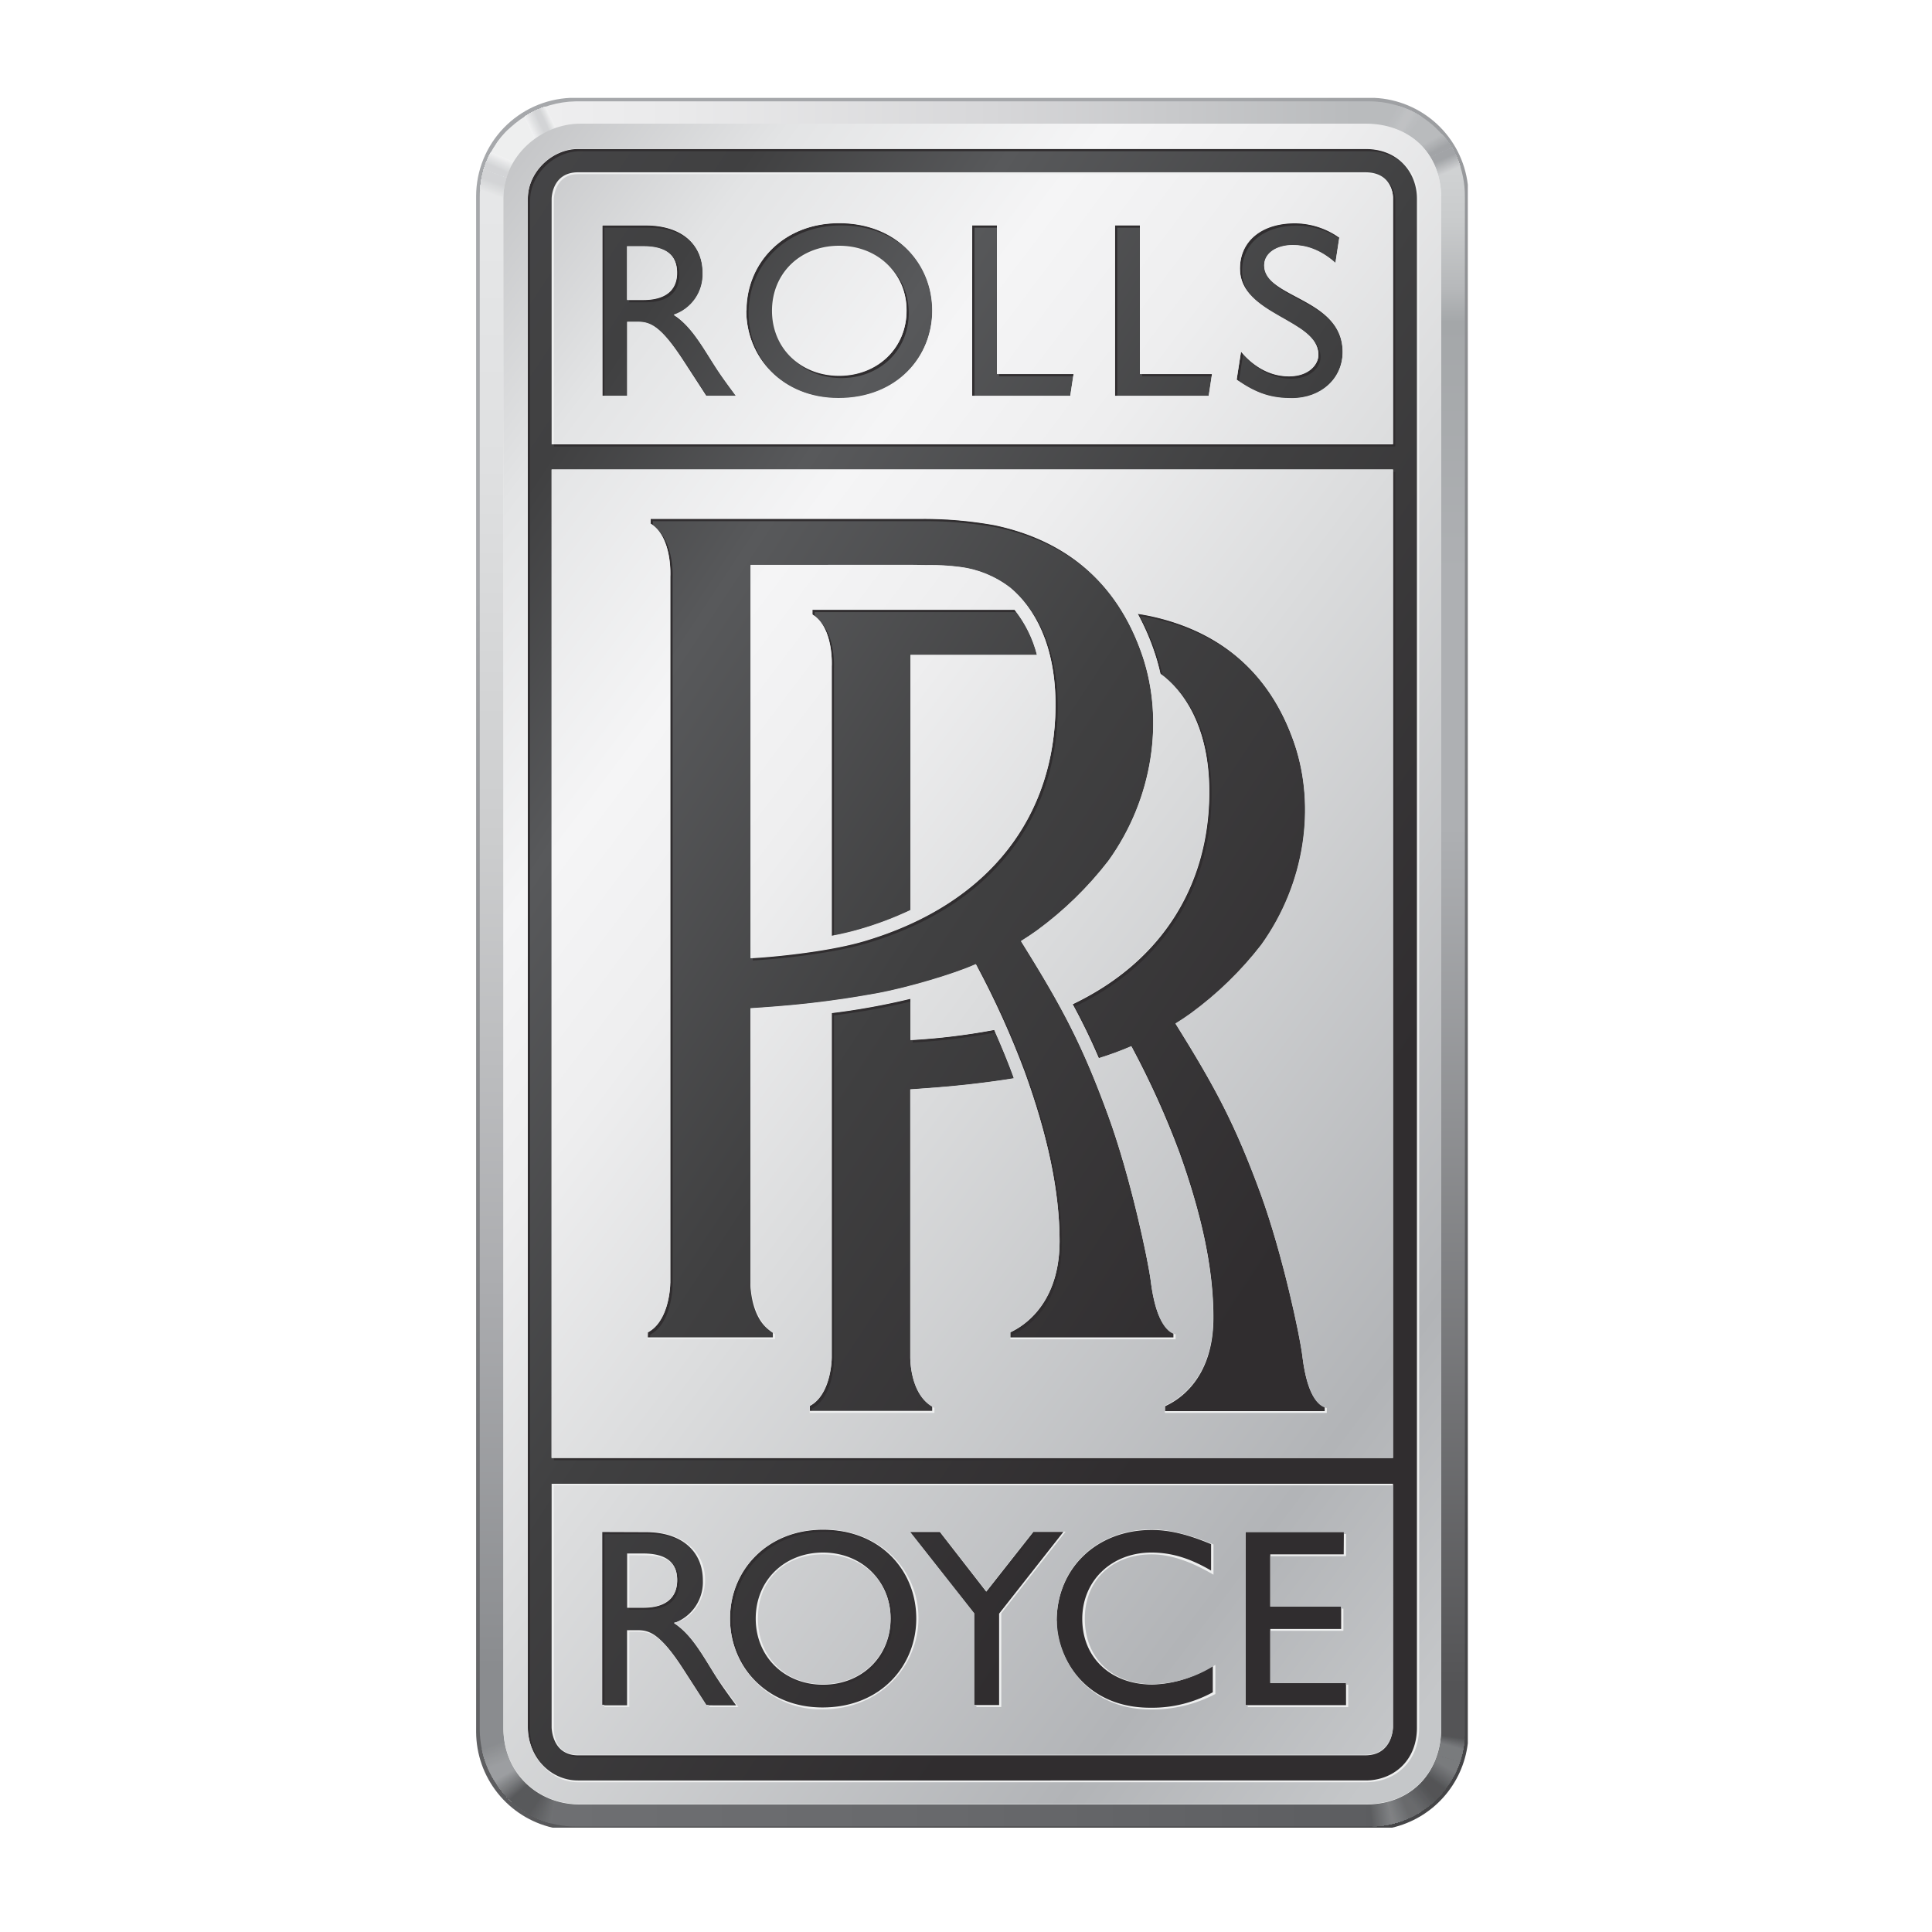 <?xml version="1.0" encoding="UTF-8"?>
<svg xmlns="http://www.w3.org/2000/svg" xmlns:xlink="http://www.w3.org/1999/xlink" id="Layer_1" data-name="Layer 1" viewBox="0 0 500 500">
  <defs>
    <style>.cls-1{fill:none;}.cls-2{clip-path:url(#clip-path);}.cls-3{fill:#ec008c;}.cls-100,.cls-101,.cls-102,.cls-103,.cls-104,.cls-105,.cls-106,.cls-107,.cls-108,.cls-13,.cls-14,.cls-141,.cls-142,.cls-143,.cls-144,.cls-145,.cls-146,.cls-147,.cls-148,.cls-15,.cls-156,.cls-157,.cls-16,.cls-162,.cls-163,.cls-164,.cls-165,.cls-167,.cls-168,.cls-169,.cls-17,.cls-170,.cls-171,.cls-172,.cls-173,.cls-174,.cls-175,.cls-176,.cls-177,.cls-178,.cls-18,.cls-180,.cls-181,.cls-182,.cls-183,.cls-184,.cls-185,.cls-186,.cls-19,.cls-190,.cls-191,.cls-192,.cls-197,.cls-198,.cls-199,.cls-20,.cls-200,.cls-201,.cls-202,.cls-203,.cls-204,.cls-205,.cls-206,.cls-207,.cls-208,.cls-209,.cls-21,.cls-210,.cls-211,.cls-212,.cls-213,.cls-214,.cls-215,.cls-216,.cls-217,.cls-218,.cls-219,.cls-22,.cls-220,.cls-221,.cls-222,.cls-223,.cls-224,.cls-225,.cls-226,.cls-227,.cls-228,.cls-229,.cls-23,.cls-230,.cls-231,.cls-232,.cls-233,.cls-234,.cls-235,.cls-236,.cls-237,.cls-238,.cls-239,.cls-24,.cls-240,.cls-241,.cls-242,.cls-243,.cls-244,.cls-245,.cls-246,.cls-247,.cls-248,.cls-25,.cls-252,.cls-26,.cls-27,.cls-28,.cls-29,.cls-3,.cls-30,.cls-31,.cls-32,.cls-33,.cls-34,.cls-35,.cls-36,.cls-37,.cls-38,.cls-39,.cls-40,.cls-41,.cls-42,.cls-43,.cls-44,.cls-45,.cls-46,.cls-47,.cls-48,.cls-49,.cls-50,.cls-51,.cls-52,.cls-53,.cls-54,.cls-55,.cls-56,.cls-57,.cls-58,.cls-59,.cls-60,.cls-61,.cls-62,.cls-63,.cls-64,.cls-65,.cls-66,.cls-67,.cls-68,.cls-71,.cls-72,.cls-73,.cls-74,.cls-75,.cls-76,.cls-77,.cls-78,.cls-79,.cls-80,.cls-81,.cls-82,.cls-83,.cls-84,.cls-85,.cls-88,.cls-89,.cls-90,.cls-91,.cls-92,.cls-93,.cls-94,.cls-95,.cls-96,.cls-97,.cls-98,.cls-99{fill-rule:evenodd;}.cls-4{clip-path:url(#clip-path-2);}.cls-5{fill:url(#linear-gradient);}.cls-6{clip-path:url(#clip-path-3);}.cls-7{fill:url(#linear-gradient-2);}.cls-8{clip-path:url(#clip-path-4);}.cls-9{fill:url(#linear-gradient-3);}.cls-10{clip-path:url(#clip-path-5);}.cls-11{fill:url(#linear-gradient-4);}.cls-12{clip-path:url(#clip-path-6);}.cls-13{fill:#5c5d60;}.cls-14{fill:#5d5e60;}.cls-15{fill:#5e5f61;}.cls-16{fill:#5f6062;}.cls-17{fill:#606163;}.cls-18{fill:#616264;}.cls-19{fill:#616365;}.cls-20{fill:#626366;}.cls-21{fill:#636467;}.cls-22{fill:#646567;}.cls-23{fill:#656668;}.cls-24{fill:#666769;}.cls-25{fill:#66686a;}.cls-26{fill:#67686b;}.cls-27{fill:#68696c;}.cls-28{fill:#696a6c;}.cls-29{fill:#6a6b6d;}.cls-30{fill:#6a6c6e;}.cls-31{fill:#6c6d70;}.cls-32{fill:#6d6e70;}.cls-33{fill:#6d6f71;}.cls-34{fill:#6e7072;}.cls-35{fill:#6f7073;}.cls-36{fill:#707174;}.cls-37{fill:#717275;}.cls-38{fill:#717375;}.cls-39{fill:#727476;}.cls-40{fill:#737477;}.cls-41{fill:#747578;}.cls-42{fill:#747678;}.cls-43{fill:#757779;}.cls-44{fill:#76777a;}.cls-45{fill:#77787b;}.cls-46{fill:#77797c;}.cls-47{fill:#787a7c;}.cls-48{fill:#797b7d;}.cls-49{fill:#7a7b7e;}.cls-50{fill:#7a7c7f;}.cls-51{fill:#7b7d7f;}.cls-52{fill:#7c7e80;}.cls-53{fill:#7d7e80;}.cls-54{fill:#7d7f81;}.cls-55{fill:#7e8081;}.cls-56{fill:#7f8082;}.cls-57{fill:#808083;}.cls-58{fill:#808184;}.cls-59{fill:#6b6c6f;}.cls-60{fill:#5c5c5f;}.cls-61{fill:#5b5c5e;}.cls-62{fill:#595a5c;}.cls-63{fill:#58595b;}.cls-64{fill:#57585a;}.cls-65{fill:#565759;}.cls-66{fill:#555658;}.cls-67{fill:#555557;}.cls-68{fill:#545456;}.cls-69{clip-path:url(#clip-path-7);}.cls-70{fill:url(#linear-gradient-5);}.cls-113,.cls-71{fill:#eeefef;}.cls-110,.cls-72{fill:#f1f1f2;}.cls-111,.cls-73{fill:#f0f0f1;}.cls-112,.cls-74{fill:#eff0f0;}.cls-114,.cls-75{fill:#edeeef;}.cls-115,.cls-76{fill:#ededee;}.cls-116,.cls-77{fill:#ececed;}.cls-117,.cls-78{fill:#ebecec;}.cls-118,.cls-79{fill:#eaebec;}.cls-119,.cls-80{fill:#e9eaeb;}.cls-120,.cls-81{fill:#e8e9ea;}.cls-121,.cls-82{fill:#e8e8e9;}.cls-122,.cls-83{fill:#e7e7e8;}.cls-123,.cls-84{fill:#e6e7e8;}.cls-124,.cls-85{fill:#e5e6e7;}.cls-107,.cls-86{fill:#e4e5e6;}.cls-108,.cls-87{fill:#e3e4e5;}.cls-125,.cls-88{fill:#e2e3e4;}.cls-126,.cls-89{fill:#e1e2e3;}.cls-127,.cls-90{fill:#e0e1e2;}.cls-128,.cls-91{fill:#dfe0e1;}.cls-129,.cls-92{fill:#dedfe1;}.cls-130,.cls-93{fill:#dddfe0;}.cls-109,.cls-94{fill:#dddedf;}.cls-131,.cls-95{fill:#dcddde;}.cls-132,.cls-96{fill:#dbdcdd;}.cls-133,.cls-97{fill:#dadbdd;}.cls-134,.cls-98{fill:#d9dbdc;}.cls-135,.cls-99{fill:#d8dadb;}.cls-100{fill:#d8d9da;}.cls-101,.cls-136{fill:#d7d8da;}.cls-102,.cls-137{fill:#d6d7d9;}.cls-103{fill:#d5d6d8;}.cls-104,.cls-138{fill:#d4d6d7;}.cls-105,.cls-139{fill:#d4d5d6;}.cls-106,.cls-140{fill:#d3d4d6;}.cls-141,.cls-150{fill:#b9bbbd;}.cls-142{fill:#babcbe;}.cls-143{fill:#bbbcbf;}.cls-144{fill:#bbbdbf;}.cls-145{fill:#bcbec0;}.cls-146{fill:#bdbfc1;}.cls-147{fill:#bec0c2;}.cls-148{fill:#bfc1c3;}.cls-149,.cls-200{fill:#c0c1c3;}.cls-151,.cls-201{fill:#b8babc;}.cls-152,.cls-202{fill:#b7b9bb;}.cls-153,.cls-203{fill:#b6b8bb;}.cls-154,.cls-204{fill:#b6b8ba;}.cls-155,.cls-205{fill:#b5b7b9;}.cls-156{fill:#b4b6b8;}.cls-157{fill:#b3b5b7;}.cls-158,.cls-206{fill:#b2b4b7;}.cls-159,.cls-207{fill:#b1b3b6;}.cls-160,.cls-208{fill:#b1b3b5;}.cls-161,.cls-209{fill:#b0b2b4;}.cls-162{fill:#afb1b3;}.cls-163{fill:#aeb0b3;}.cls-164{fill:#adafb2;}.cls-165{fill:#adafb1;}.cls-166,.cls-210{fill:#acaeb0;}.cls-167{fill:#abadaf;}.cls-168{fill:#aaacaf;}.cls-169{fill:#a9abae;}.cls-170{fill:#a8abad;}.cls-171{fill:#a8aaac;}.cls-172{fill:#a7a9ac;}.cls-173{fill:#a6a8ab;}.cls-174{fill:#a5a7aa;}.cls-175{fill:#a4a7a9;}.cls-176{fill:#a4a6a8;}.cls-177{fill:#a3a5a8;}.cls-178{fill:#a2a4a7;}.cls-179{fill:#d0d2d3;}.cls-180{fill:#cfd1d2;}.cls-181{fill:#cfd0d2;}.cls-182{fill:#cecfd1;}.cls-183{fill:#cdced0;}.cls-184{fill:#cccecf;}.cls-185{fill:#cbcdcf;}.cls-186{fill:#caccce;}.cls-187{fill:#cacbcd;}.cls-188{fill:#c9cacc;}.cls-189,.cls-190{fill:#c8cacb;}.cls-191{fill:#c7c9cb;}.cls-192{fill:#c5c7c9;}.cls-193{fill:#c4c6c8;}.cls-194{fill:#c4c5c7;}.cls-195{fill:#c3c5c7;}.cls-196,.cls-197{fill:#c2c4c6;}.cls-198{fill:#c1c3c5;}.cls-199{fill:#c0c2c4;}.cls-211{fill:#8a8c8f;}.cls-212{fill:#8b8d90;}.cls-213{fill:#8c8e91;}.cls-214{fill:#8d8f91;}.cls-215{fill:#8d8f92;}.cls-216{fill:#8e9093;}.cls-217{fill:#8f9194;}.cls-218{fill:#909294;}.cls-219{fill:#909295;}.cls-220{fill:#919396;}.cls-221{fill:#929497;}.cls-222{fill:#939597;}.cls-223{fill:#939598;}.cls-224{fill:#949699;}.cls-225{fill:#95979a;}.cls-226{fill:#96989a;}.cls-227{fill:#96999b;}.cls-228{fill:#97999c;}.cls-229{fill:#989a9d;}.cls-230{fill:#999b9d;}.cls-231{fill:#9a9c9e;}.cls-232{fill:#9a9c9f;}.cls-233{fill:#9b9da0;}.cls-234{fill:#9c9ea1;}.cls-235{fill:#8a8c8e;}.cls-236{fill:#898b8d;}.cls-237{fill:#888a8d;}.cls-238{fill:#87898c;}.cls-239{fill:#87898b;}.cls-240{fill:#86888a;}.cls-241{fill:#85878a;}.cls-242{fill:#848689;}.cls-243{fill:#848688;}.cls-244{fill:#838587;}.cls-245{fill:#818386;}.cls-246{fill:#818385;}.cls-247{fill:#808284;}.cls-248{fill:#5a5b5d;}.cls-249{clip-path:url(#clip-path-9);}.cls-250{fill:url(#linear-gradient-6);}.cls-251{clip-path:url(#clip-path-10);}.cls-252{fill:#302d2f;}.cls-253{clip-path:url(#clip-path-11);}.cls-254{fill:url(#linear-gradient-7);}</style>
    <clipPath id="clip-path">
      <rect class="cls-1" x="119.77" y="25.12" width="260.45" height="449.76"></rect>
    </clipPath>
    <clipPath id="clip-path-2">
      <path class="cls-1" d="M147.59,25.33a25.51,25.51,0,0,0-24.37,25.38v397.5A25.52,25.52,0,0,0,143,473H360.28a25.54,25.54,0,0,0,19.59-21.83V47.77a25.51,25.51,0,0,0-24.18-22.44Z"></path>
    </clipPath>
    <linearGradient id="linear-gradient" x1="-96.49" y1="506.92" x2="-88.25" y2="506.92" gradientTransform="matrix(0, 56.89, 56.89, 0, -28588.82, 5506.07)" gradientUnits="userSpaceOnUse">
      <stop offset="0" stop-color="#a6a8ab"></stop>
      <stop offset="0.17" stop-color="#a6a8ab"></stop>
      <stop offset="0.91" stop-color="#454547"></stop>
      <stop offset="1" stop-color="#454547"></stop>
    </linearGradient>
    <clipPath id="clip-path-3">
      <path class="cls-1" d="M124.24,49c-.06.68-.08,1.37-.08,2.08V447.84a25.55,25.55,0,0,0,7,17.15V49Z"></path>
    </clipPath>
    <linearGradient id="linear-gradient-2" x1="-97.32" y1="502.89" x2="-89.08" y2="502.89" gradientTransform="matrix(0, 51.01, 51.01, 0, -25523.51, 5013.18)" gradientUnits="userSpaceOnUse">
      <stop offset="0" stop-color="#e6e7e8"></stop>
      <stop offset="0.01" stop-color="#e6e7e8"></stop>
      <stop offset="0.17" stop-color="#dfe0e1"></stop>
      <stop offset="0.4" stop-color="#cccdce"></stop>
      <stop offset="0.67" stop-color="#acadb0"></stop>
      <stop offset="0.91" stop-color="#8a8c8f"></stop>
      <stop offset="1" stop-color="#8a8c8f"></stop>
    </linearGradient>
    <clipPath id="clip-path-4">
      <path class="cls-1" d="M131.61,465.48A24.07,24.07,0,0,0,149,472.69H354.21a25.15,25.15,0,0,0,17.71-7.21Z"></path>
    </clipPath>
    <linearGradient id="linear-gradient-3" x1="-93.53" y1="505.15" x2="-85.29" y2="505.15" gradientTransform="matrix(31.09, 0, 0, -31.09, 3033.15, 16175.65)" gradientUnits="userSpaceOnUse">
      <stop offset="0" stop-color="#6f7073"></stop>
      <stop offset="0.01" stop-color="#6f7073"></stop>
      <stop offset="0.47" stop-color="#68696c"></stop>
      <stop offset="0.91" stop-color="#5c5d60"></stop>
      <stop offset="1" stop-color="#5c5d60"></stop>
    </linearGradient>
    <clipPath id="clip-path-5">
      <path class="cls-1" d="M371.39,40.63V466a24.55,24.55,0,0,0,7.72-18.23V51.05A25.37,25.37,0,0,0,377,40.63Z"></path>
    </clipPath>
    <linearGradient id="linear-gradient-4" x1="-97.22" y1="507.08" x2="-88.98" y2="507.08" gradientTransform="matrix(0, 52.77, 52.77, 0, -26381.26, 5170.41)" gradientUnits="userSpaceOnUse">
      <stop offset="0" stop-color="#d0d2d3"></stop>
      <stop offset="0.01" stop-color="#d0d2d3"></stop>
      <stop offset="0.04" stop-color="#c9cbcc"></stop>
      <stop offset="0.08" stop-color="#b6b8ba"></stop>
      <stop offset="0.1" stop-color="#a4a7a9"></stop>
      <stop offset="0.25" stop-color="#aeb0b3"></stop>
      <stop offset="0.4" stop-color="#aeb0b3"></stop>
      <stop offset="0.91" stop-color="#545456"></stop>
      <stop offset="1" stop-color="#545456"></stop>
    </linearGradient>
    <clipPath id="clip-path-6">
      <path class="cls-1" d="M149,26.23c-11.41,0-24.82,9.16-24.82,24.82V447.84c0,11.78,9.6,24.85,24.81,24.85H354.21a24.62,24.62,0,0,0,24.9-24.94V51.05c0-15.56-12.48-24.82-24.9-24.82Z"></path>
    </clipPath>
    <clipPath id="clip-path-7">
      <path class="cls-1" d="M149,26.23a25.65,25.65,0,0,0-22.19,13.59H376.6a24.94,24.94,0,0,0-22.39-13.59Z"></path>
    </clipPath>
    <linearGradient id="linear-gradient-5" x1="-93.59" y1="516.91" x2="-85.35" y2="516.91" gradientTransform="matrix(32.52, 0, 0, -32.52, 3160.84, 16844.04)" gradientUnits="userSpaceOnUse">
      <stop offset="0" stop-color="#f1f1f2"></stop>
      <stop offset="0.21" stop-color="#eaeaeb"></stop>
      <stop offset="0.52" stop-color="#d7d7d9"></stop>
      <stop offset="0.87" stop-color="#b9bbbd"></stop>
      <stop offset="1" stop-color="#b9bbbd"></stop>
    </linearGradient>
    <clipPath id="clip-path-9">
      <path class="cls-1" d="M148.13,37.42a12.75,12.75,0,0,0-12.71,12.7V449.23a12.75,12.75,0,0,0,12.71,12.7h207a12.74,12.74,0,0,0,12.7-12.7V50.12a12.74,12.74,0,0,0-12.7-12.7Z"></path>
    </clipPath>
    <linearGradient id="linear-gradient-6" x1="-95.67" y1="508.16" x2="-87.43" y2="508.16" gradientTransform="matrix(0, 52.29, 52.29, 0, -26318.65, 5036.95)" gradientUnits="userSpaceOnUse">
      <stop offset="0" stop-color="#454547"></stop>
      <stop offset="0.12" stop-color="#404041"></stop>
      <stop offset="0.25" stop-color="#58595b"></stop>
      <stop offset="0.47" stop-color="#404041"></stop>
      <stop offset="0.75" stop-color="#302d2f"></stop>
      <stop offset="1" stop-color="#302d2f"></stop>
    </linearGradient>
    <clipPath id="clip-path-10">
      <rect class="cls-1" x="123.22" y="25.31" width="256.65" height="447.67"></rect>
    </clipPath>
    <clipPath id="clip-path-11">
      <path class="cls-1" d="M162.86,402.49V416h3.57c6.91,0,8.88-3.54,8.81-7.3-.06-4.21-2.56-6.17-8.81-6.17Zm33.28,16.29c0,9.8,6.83,17.08,16.84,17.08s17.49-7.28,17.49-17.08S223,402.27,213,402.27s-16.84,6.65-16.84,16.51m126.18-22.3h25.45V397h.56v5.73H328.75v13.05h18.33v.53h.59v5.74H328.75v13.55h19.59V436h.58v5.81h-26v-.48h-.57Zm-166.49-.1h11.32c9.08,0,15.31,4.79,15.31,12.54,0,5.21-3.59,10.43-8.06,11,4.06,2.69,6.56,6.85,10,12.43,1.9,3.09,3.6,5.17,6.67,9.44h-7.47l-.29-.57h-.51L176.88,432c-5.91-9.21-8.61-9.69-11.9-9.69h-2.12v19.45h-6.45v-.57h-.57Zm111.57,0h8.35l-16.64,21.15v24.24h-6.44v-.57h-.58V417.48l-16.62-21.1h7.74l12,15.45Zm-78.49,22.4c0-12.42,9.54-23,24.07-23,14.8,0,24.7,10.51,24.7,23,0,12.1-9.64,23.6-24.84,23.6a23.39,23.39,0,0,1-23.93-23.6m84.54.67c0-13.66,10.31-23.66,24.58-23.66,4.61,0,9.85,1.36,16,3.91v7.82c-5.52-3.22-10.84-5.25-16-5.25-10.27,0-17.3,6.72-17.3,16.6,0,10,6.78,17,17.56,17a31.14,31.14,0,0,0,16.22-5v7.54a35.17,35.17,0,0,1-16.81,4c-16.83,0-24.19-13.54-24.19-22.93M143.34,384.4v62.46s-.58,7.27,6.26,7.27H353.33c7.16,0,7.18-7.27,7.18-7.27V384.4Zm71.91-212s.59-10-5-13.39v-1.26h52.31a31,31,0,0,1,5.81,11.72H235.63V235.5a87,87,0,0,1-12.92,4.9,75.18,75.18,0,0,1-7.46,1.77Zm-21-26.21V247.89c4.12-.19,19.37-1.47,29.38-4.41,33.35-9.86,49.28-33.16,49.54-60.54.13-15.94-5.47-25.7-11.78-30.92a26.85,26.85,0,0,0-12.87-5.3,58.3,58.3,0,0,0-8.49-.49l-4.43-.06ZM209.58,363.8c5.16-2.71,5.67-11,5.67-12.53V262.1a180.79,180.79,0,0,0,20.38-3.71v10.73a168.22,168.22,0,0,0,21.68-2.62c2,4.51,3.73,8.75,4.94,12.07l.14.47c-3.59.59-7.46,1.11-11.81,1.6-5.9.66-11.6,1.05-15,1.27v69.36c0,1.51.36,10.27,6.25,13.11v1.27h-32.3Zm68-104c23.7-11.37,35.14-31.4,35.34-54.33.14-15.6-5.34-25.18-11.51-30.28-.36-.29-.75-.58-1.12-.86a54.48,54.48,0,0,0-1.49-5.4,60.88,60.88,0,0,0-4.4-10.14c1.12.15,2.18.35,3.12.53,17.19,3.66,31,13.82,37.57,33.43,5.31,16,2.74,35.79-8.69,51.73a90.84,90.84,0,0,1-18.2,17.71c-1.48,1.07-2.41,1.67-4,2.67,10.35,16.57,15.47,26.13,22.09,44.22,5.74,15.84,10.15,36.84,10.74,41.79,1.43,11.75,4.94,13.3,6.34,13.51v1.27h-41.9l0-1.85c1.28-.66,12.46-5.22,12.51-22.72.05-12.88-3.09-27.05-8.79-42.93a222.61,222.61,0,0,0-12.3-27.2l-.13-.21a83.22,83.22,0,0,1-8.4,3.09c-2.14-5-4.33-9.47-6.79-14m-109.93,85c5.28-2.78,5.81-11.25,5.81-12.81V149.15s.6-10.19-5.09-13.66v-1.28h70.68a102.67,102.67,0,0,1,18.35,1.64c17.56,3.72,31.66,14.07,38.35,34.09,5.43,16.32,2.8,36.54-8.88,52.79a92.07,92.07,0,0,1-18.54,18.07c-1.55,1.1-2.46,1.69-4.09,2.72,10.58,17,15.8,26.66,22.55,45.14,5.9,16.15,10.35,37.61,11,42.66,1.47,12,5.07,13.78,6.46,14v1.28H261.48v-1.85c1.29-.69,12.69-5.61,12.74-23.5,0-13.11-3.15-27.56-9-43.78a223.88,223.88,0,0,0-12.56-27.76l-.14-.21c-5.6,2.53-17.42,6-25.11,7.46-5.5,1-11.07,1.89-17.93,2.67-6,.67-11.81,1.07-15.28,1.29v71c0,1.56,1,10.46,6.38,13.38v1.28h-33Zm-24.9,32.46H360.51V121.46H142.76ZM200.37,80.33c0,9.65,6.83,16.84,16.8,16.84S234.63,90,234.63,80.33s-7.42-16.25-17.46-16.25-16.8,6.54-16.8,16.25M162.26,63.7V77.56h4.14c6.89,0,8.86-3.5,8.79-7.2-.06-4.14-2.56-6.66-8.79-6.66Zm-6.43-5.45h11.3c9,0,14.7,4.72,14.7,12.37a11,11,0,0,1-7.49,10.81c4.07,2.66,6.56,6.74,10,12.24,1.91,3,3,4.54,6.11,8.75h-7.68l-5.89-9.07c-5.91-9.06-8.6-10.1-11.87-10.1h-2.71v19.17h-6.43Zm95.78,0H258V96.71h19.85l-.87,5.71h-25.4Zm36.95,0H295V96.71h18.67l-.86,5.71H288.56Zm52.63,33.49c0-9.11-20.3-10.16-20.3-22.25,0-7.2,5.64-11.79,14.24-11.79a20.09,20.09,0,0,1,11.48,3.72l-1,6.58c-4-3.56-7.84-4.6-11-4.6-4.34,0-7.43,2.14-7.43,5.24,0,8.48,20.31,8.35,20.31,22.39,0,6.93-5.61,12-13.16,12-5.1,0-9-1.07-14.28-4.8l1.13-7.29c3.45,4.13,7.78,6.39,12.4,6.39,5.22,0,7.63-3.11,7.63-5.57m-148-11.4c0-12.24,9.51-22.66,24-22.66,14.75,0,24.08,10.36,24.08,22.66C241.25,92.26,232.2,103,217,103c-14.64,0-23.88-10.68-23.88-22.67M149.6,45.07c-6.07,0-6.26,6.27-6.26,6.27v63.54H360.51V51.17s.21-6.1-7.18-6.1Zm-13,402V51.34c0-6.85,6.24-12.87,13-12.87H353.45c8.35,0,13.83,6,13.83,12.87V447c0,8.75-6,14.24-13.83,14.24H149.6c-7.49,0-13-7.07-13-14.24M150.23,32C140,32,130.28,40.4,130.28,51.26V447.11c0,11.51,8.66,19.79,19.83,19.79H353.45c12.13,0,19.55-8.55,19.55-19.89V51.4C373,39.1,364.37,32,353.42,32Z"></path>
    </clipPath>
    <linearGradient id="linear-gradient-7" x1="-95.21" y1="507.58" x2="-86.97" y2="507.58" gradientTransform="matrix(0, 61.32, 61.32, 0, -30874.65, 5858.2)" gradientUnits="userSpaceOnUse">
      <stop offset="0" stop-color="#c0c1c3"></stop>
      <stop offset="0.12" stop-color="#e3e4e5"></stop>
      <stop offset="0.25" stop-color="#f5f5f6"></stop>
      <stop offset="0.34" stop-color="#eeeeef"></stop>
      <stop offset="0.47" stop-color="#dbdcdd"></stop>
      <stop offset="0.47" stop-color="#dbdcdd"></stop>
      <stop offset="0.75" stop-color="#b2b4b7"></stop>
      <stop offset="0.87" stop-color="#c5c7c9"></stop>
      <stop offset="1" stop-color="#c5c7c9"></stop>
    </linearGradient>
  </defs>
  <g class="cls-2">
    <path class="cls-3" d="M151.6,27.75c-14.94,0-25.78,10.84-25.78,25.78V446.21c0,15,10.84,25.8,25.78,25.8H351.7c14.93,0,25.78-10.84,25.78-25.8V53.49c0-14.92-10.88-25.75-25.84-25.75Z"></path>
  </g>
  <g class="cls-4">
    <rect class="cls-5" x="21.75" y="-8.42" width="459.59" height="515.14" transform="translate(-95.28 178) rotate(-33.13)"></rect>
  </g>
  <g class="cls-6">
    <rect class="cls-7" x="124.16" y="48.97" width="6.99" height="416.02"></rect>
  </g>
  <g class="cls-8">
    <rect class="cls-9" x="131.61" y="465.48" width="240.31" height="7.21"></rect>
  </g>
  <g class="cls-10">
    <rect class="cls-11" x="371.39" y="40.63" width="7.72" height="425.35"></rect>
  </g>
  <g class="cls-12">
    <polygon class="cls-13" points="363.44 472.2 355.19 473.26 354.28 465.8 362.54 464.74 363.44 472.2"></polygon>
    <polygon class="cls-14" points="363.45 472.2 355.3 473.24 354.39 465.78 362.54 464.74 363.45 472.2"></polygon>
    <polygon class="cls-15" points="363.45 472.2 355.41 473.23 354.5 465.77 362.54 464.74 363.45 472.2"></polygon>
    <polygon class="cls-16" points="363.45 472.19 355.52 473.21 354.6 465.75 362.54 464.73 363.45 472.19"></polygon>
    <polygon class="cls-17" points="363.45 472.19 355.63 473.2 354.71 465.74 362.54 464.73 363.45 472.19"></polygon>
    <polygon class="cls-18" points="363.45 472.19 355.74 473.19 354.82 465.73 362.54 464.73 363.45 472.19"></polygon>
    <polygon class="cls-19" points="363.45 472.19 355.85 473.17 354.93 465.71 362.55 464.73 363.45 472.19"></polygon>
    <polygon class="cls-20" points="363.45 472.19 355.95 473.16 355.04 465.7 362.55 464.73 363.45 472.19"></polygon>
    <polygon class="cls-21" points="363.45 472.19 356.06 473.14 355.15 465.68 362.55 464.73 363.45 472.19"></polygon>
    <polygon class="cls-22" points="363.46 472.19 356.17 473.13 355.25 465.67 362.55 464.73 363.46 472.19"></polygon>
    <polygon class="cls-23" points="363.46 472.19 356.28 473.12 355.37 465.66 362.55 464.72 363.46 472.19"></polygon>
    <polygon class="cls-24" points="363.46 472.19 356.39 473.1 355.48 465.64 362.55 464.73 363.46 472.19"></polygon>
    <polygon class="cls-25" points="363.46 472.19 356.5 473.09 355.59 465.63 362.55 464.73 363.46 472.19"></polygon>
    <polygon class="cls-26" points="363.46 472.19 356.6 473.07 355.7 465.61 362.55 464.73 363.46 472.19"></polygon>
    <polygon class="cls-27" points="363.46 472.19 356.71 473.05 355.81 465.59 362.56 464.73 363.46 472.19"></polygon>
    <polygon class="cls-27" points="363.46 472.19 356.82 473.04 355.91 465.58 362.56 464.73 363.46 472.19"></polygon>
    <polygon class="cls-28" points="363.46 472.19 356.93 473.03 356.02 465.57 362.56 464.73 363.46 472.19"></polygon>
    <polygon class="cls-29" points="363.47 472.19 357.04 473.01 356.13 465.55 362.56 464.72 363.47 472.19"></polygon>
    <polygon class="cls-30" points="363.47 472.18 357.14 473 356.24 465.54 362.56 464.72 363.47 472.18"></polygon>
    <polygon class="cls-31" points="363.47 472.18 357.25 472.98 356.35 465.52 362.56 464.72 363.47 472.18"></polygon>
    <polygon class="cls-32" points="363.47 472.18 357.36 472.97 356.45 465.51 362.56 464.72 363.47 472.18"></polygon>
    <polygon class="cls-32" points="363.47 472.18 357.47 472.95 356.56 465.49 362.56 464.72 363.47 472.18"></polygon>
    <polygon class="cls-33" points="363.47 472.18 357.58 472.94 356.67 465.47 362.56 464.72 363.47 472.18"></polygon>
    <polygon class="cls-34" points="363.47 472.18 357.69 472.93 356.78 465.47 362.57 464.72 363.47 472.18"></polygon>
    <polygon class="cls-35" points="363.47 472.18 357.8 472.91 356.89 465.45 362.57 464.72 363.47 472.18"></polygon>
    <polygon class="cls-36" points="363.48 472.18 357.9 472.9 357 465.43 362.57 464.72 363.48 472.18"></polygon>
    <polygon class="cls-37" points="363.48 472.18 358.01 472.88 357.11 465.42 362.57 464.72 363.48 472.18"></polygon>
    <polygon class="cls-38" points="363.48 472.18 358.12 472.87 357.21 465.4 362.57 464.72 363.48 472.18"></polygon>
    <polygon class="cls-39" points="363.48 472.18 358.23 472.86 357.32 465.39 362.57 464.72 363.48 472.18"></polygon>
    <polygon class="cls-40" points="363.48 472.18 358.34 472.84 357.43 465.38 362.57 464.72 363.48 472.18"></polygon>
    <polygon class="cls-41" points="363.48 472.18 358.45 472.82 357.54 465.36 362.58 464.72 363.48 472.18"></polygon>
    <polygon class="cls-42" points="363.48 472.18 358.55 472.81 357.65 465.36 362.58 464.72 363.48 472.18"></polygon>
    <polygon class="cls-43" points="363.49 472.18 358.66 472.8 357.76 465.34 362.58 464.71 363.49 472.18"></polygon>
    <polygon class="cls-44" points="363.49 472.18 358.77 472.79 357.86 465.33 362.58 464.72 363.49 472.18"></polygon>
    <polygon class="cls-45" points="363.49 472.18 358.88 472.77 357.97 465.31 362.58 464.72 363.49 472.18"></polygon>
    <polygon class="cls-46" points="363.49 472.18 358.99 472.75 358.08 465.29 362.58 464.72 363.49 472.18"></polygon>
    <polygon class="cls-47" points="363.49 472.18 359.1 472.74 358.19 465.28 362.58 464.72 363.49 472.18"></polygon>
    <polygon class="cls-48" points="363.49 472.18 359.2 472.72 358.3 465.26 362.58 464.72 363.49 472.18"></polygon>
    <polygon class="cls-49" points="363.49 472.18 359.31 472.71 358.41 465.25 362.59 464.72 363.49 472.18"></polygon>
    <polygon class="cls-50" points="363.49 472.18 359.42 472.69 358.51 465.24 362.59 464.71 363.49 472.18"></polygon>
    <polygon class="cls-51" points="363.49 472.18 359.54 472.68 358.62 465.22 362.59 464.71 363.49 472.18"></polygon>
    <polygon class="cls-52" points="363.5 472.17 359.64 472.67 358.73 465.21 362.59 464.71 363.5 472.17"></polygon>
    <polygon class="cls-53" points="363.5 472.17 359.75 472.65 358.84 465.19 362.59 464.71 363.5 472.17"></polygon>
    <polygon class="cls-54" points="363.5 472.17 359.86 472.63 358.95 465.17 362.59 464.71 363.5 472.17"></polygon>
    <polygon class="cls-55" points="363.5 472.17 359.97 472.63 359.06 465.17 362.59 464.71 363.5 472.17"></polygon>
    <polygon class="cls-56" points="363.5 472.17 360.08 472.61 359.17 465.15 362.59 464.71 363.5 472.17"></polygon>
    <polygon class="cls-57" points="363.5 472.17 360.19 472.59 359.27 465.13 362.6 464.7 363.5 472.17"></polygon>
    <polygon class="cls-58" points="363.5 472.17 360.3 472.57 359.38 465.12 362.6 464.7 363.5 472.17"></polygon>
    <polygon class="cls-58" points="368.15 469.79 361.11 472.88 358.75 465.7 365.18 462.88 368.15 469.79"></polygon>
    <polygon class="cls-57" points="368.15 469.79 361.24 472.81 358.86 465.65 365.18 462.89 368.15 469.79"></polygon>
    <polygon class="cls-56" points="368.15 469.79 361.38 472.75 358.98 465.6 365.19 462.88 368.15 469.79"></polygon>
    <polygon class="cls-55" points="368.15 469.79 361.51 472.69 359.09 465.55 365.19 462.88 368.15 469.79"></polygon>
    <polygon class="cls-54" points="368.16 469.78 361.64 472.64 359.2 465.5 365.19 462.88 368.16 469.78"></polygon>
    <polygon class="cls-53" points="368.16 469.78 361.78 472.58 359.32 465.45 365.19 462.88 368.16 469.78"></polygon>
    <polygon class="cls-52" points="368.16 469.78 361.91 472.52 359.43 465.4 365.19 462.88 368.16 469.78"></polygon>
    <polygon class="cls-51" points="368.16 469.78 362.05 472.46 359.55 465.35 365.19 462.88 368.16 469.78"></polygon>
    <polygon class="cls-50" points="368.16 469.78 362.18 472.4 359.66 465.3 365.19 462.87 368.16 469.78"></polygon>
    <polygon class="cls-49" points="368.16 469.78 362.31 472.33 359.77 465.25 365.2 462.87 368.16 469.78"></polygon>
    <polygon class="cls-48" points="368.17 469.78 362.45 472.28 359.88 465.19 365.2 462.88 368.17 469.78"></polygon>
    <polygon class="cls-47" points="368.17 469.78 362.58 472.22 360 465.14 365.2 462.87 368.17 469.78"></polygon>
    <polygon class="cls-46" points="368.17 469.78 362.7 472.17 360.11 465.1 365.2 462.87 368.17 469.78"></polygon>
    <polygon class="cls-45" points="368.17 469.77 362.84 472.1 360.23 465.05 365.2 462.87 368.17 469.77"></polygon>
    <polygon class="cls-44" points="368.17 469.77 362.97 472.05 360.34 465 365.2 462.86 368.17 469.77"></polygon>
    <polygon class="cls-43" points="368.17 469.77 363.1 471.99 360.45 464.94 365.21 462.86 368.17 469.77"></polygon>
    <polygon class="cls-42" points="368.18 469.77 363.24 471.93 360.57 464.9 365.21 462.87 368.18 469.77"></polygon>
    <polygon class="cls-41" points="368.18 469.77 363.37 471.87 360.68 464.85 365.21 462.86 368.18 469.77"></polygon>
    <polygon class="cls-40" points="368.18 469.77 363.5 471.81 360.79 464.79 365.21 462.86 368.18 469.77"></polygon>
    <polygon class="cls-39" points="368.18 469.76 363.64 471.75 360.9 464.74 365.21 462.87 368.18 469.76"></polygon>
    <polygon class="cls-38" points="368.18 469.76 363.77 471.69 361.02 464.69 365.21 462.86 368.18 469.76"></polygon>
    <polygon class="cls-37" points="368.18 469.76 363.9 471.63 361.13 464.64 365.22 462.86 368.18 469.76"></polygon>
    <polygon class="cls-36" points="368.19 469.76 364.04 471.57 361.24 464.59 365.22 462.86 368.19 469.76"></polygon>
    <polygon class="cls-35" points="368.19 469.76 364.17 471.51 361.36 464.54 365.22 462.85 368.19 469.76"></polygon>
    <polygon class="cls-34" points="368.19 469.76 364.31 471.46 361.47 464.49 365.22 462.85 368.19 469.76"></polygon>
    <polygon class="cls-33" points="368.19 469.76 364.44 471.4 361.59 464.44 365.22 462.86 368.19 469.76"></polygon>
    <polygon class="cls-32" points="368.19 469.76 364.57 471.34 361.7 464.39 365.22 462.85 368.19 469.76"></polygon>
    <polygon class="cls-31" points="368.19 469.76 364.71 471.28 361.81 464.34 365.23 462.85 368.19 469.76"></polygon>
    <polygon class="cls-59" points="368.19 469.76 364.83 471.21 361.92 464.29 365.23 462.85 368.19 469.76"></polygon>
    <polygon class="cls-30" points="368.2 469.75 364.96 471.16 362.04 464.24 365.23 462.84 368.2 469.75"></polygon>
    <polygon class="cls-29" points="368.2 469.75 365.1 471.1 362.15 464.19 365.23 462.84 368.2 469.75"></polygon>
    <polygon class="cls-28" points="368.2 469.75 365.23 471.05 362.26 464.14 365.23 462.84 368.2 469.75"></polygon>
    <polygon class="cls-28" points="374.54 464.47 368.16 469.82 363.37 464.03 369.75 458.68 374.54 464.47"></polygon>
    <polygon class="cls-27" points="374.57 464.42 368.31 469.69 363.52 463.9 369.74 458.61 374.57 464.42"></polygon>
    <polygon class="cls-26" points="374.59 464.36 368.46 469.56 363.67 463.77 369.71 458.54 374.59 464.36"></polygon>
    <polygon class="cls-25" points="374.62 464.3 368.61 469.43 363.82 463.64 369.7 458.47 374.62 464.3"></polygon>
    <polygon class="cls-24" points="374.65 464.25 368.76 469.3 363.98 463.51 369.68 458.4 374.65 464.25"></polygon>
    <polygon class="cls-23" points="374.68 464.19 368.91 469.18 364.13 463.38 369.66 458.32 374.68 464.19"></polygon>
    <polygon class="cls-22" points="374.71 464.14 369.06 469.05 364.27 463.26 369.65 458.25 374.71 464.14"></polygon>
    <polygon class="cls-21" points="374.74 464.08 369.21 468.92 364.43 463.13 369.63 458.18 374.74 464.08"></polygon>
    <polygon class="cls-20" points="374.77 464.03 369.37 468.79 364.58 463 369.61 458.12 374.77 464.03"></polygon>
    <polygon class="cls-19" points="374.8 463.97 369.52 468.66 364.73 462.88 369.59 458.05 374.8 463.97"></polygon>
    <polygon class="cls-18" points="374.82 463.92 369.67 468.54 364.88 462.75 369.57 457.97 374.82 463.92"></polygon>
    <polygon class="cls-17" points="374.85 463.86 369.82 468.41 365.04 462.62 369.56 457.9 374.85 463.86"></polygon>
    <polygon class="cls-16" points="374.88 463.81 369.97 468.28 365.19 462.49 369.54 457.83 374.88 463.81"></polygon>
    <polygon class="cls-15" points="374.91 463.75 370.12 468.15 365.33 462.36 369.52 457.77 374.91 463.75"></polygon>
    <polygon class="cls-14" points="374.94 463.7 370.27 468.02 365.48 462.24 369.51 457.7 374.94 463.7"></polygon>
    <polygon class="cls-13" points="374.97 463.64 370.43 467.9 365.64 462.11 369.49 457.62 374.97 463.64"></polygon>
    <polygon class="cls-60" points="375 463.58 370.58 467.77 365.79 461.98 369.47 457.55 375 463.58"></polygon>
    <polygon class="cls-60" points="375.03 463.53 370.73 467.64 365.94 461.85 369.45 457.48 375.03 463.53"></polygon>
    <polygon class="cls-61" points="375.05 463.47 370.87 467.51 366.09 461.73 369.44 457.41 375.05 463.47"></polygon>
    <polygon class="cls-62" points="375.08 463.42 371.03 467.38 366.25 461.6 369.42 457.34 375.08 463.42"></polygon>
    <polygon class="cls-63" points="375.11 463.36 371.18 467.26 366.39 461.47 369.4 457.27 375.11 463.36"></polygon>
    <polygon class="cls-64" points="375.14 463.31 371.33 467.13 366.54 461.34 369.39 457.21 375.14 463.31"></polygon>
    <polygon class="cls-65" points="375.17 463.25 371.48 467 366.69 461.21 369.37 457.13 375.17 463.25"></polygon>
    <polygon class="cls-65" points="375.2 463.19 371.64 466.87 366.85 461.08 369.35 457.06 375.2 463.19"></polygon>
    <polygon class="cls-66" points="375.23 463.14 371.79 466.75 367 460.95 369.33 456.99 375.23 463.14"></polygon>
    <polygon class="cls-67" points="375.25 463.08 371.94 466.62 367.15 460.83 369.31 456.92 375.25 463.08"></polygon>
    <polygon class="cls-68" points="375.28 463.03 372.09 466.49 367.31 460.7 369.3 456.85 375.28 463.03"></polygon>
    <polygon class="cls-68" points="378.86 456.46 373.98 463.2 367.92 458.75 372.8 452.01 378.86 456.46"></polygon>
    <polygon class="cls-67" points="378.86 456.46 374.04 463.11 367.99 458.68 372.79 452.01 378.86 456.46"></polygon>
    <polygon class="cls-66" points="378.86 456.46 374.1 463.02 368.05 458.61 372.78 452 378.86 456.46"></polygon>
    <polygon class="cls-66" points="378.86 456.46 374.17 462.94 368.12 458.54 372.77 452 378.86 456.46"></polygon>
    <polygon class="cls-65" points="378.86 456.46 374.23 462.84 368.19 458.47 372.75 452 378.86 456.46"></polygon>
    <polygon class="cls-64" points="378.86 456.46 374.29 462.75 368.25 458.4 372.75 452 378.86 456.46"></polygon>
    <polygon class="cls-63" points="378.86 456.45 374.36 462.67 368.32 458.32 372.74 451.99 378.86 456.45"></polygon>
    <polygon class="cls-62" points="378.86 456.45 374.43 462.58 368.38 458.26 372.72 451.99 378.86 456.45"></polygon>
    <polygon class="cls-61" points="378.86 456.45 374.49 462.49 368.45 458.19 372.71 451.99 378.86 456.45"></polygon>
    <polygon class="cls-61" points="378.86 456.45 374.55 462.4 368.52 458.11 372.7 451.99 378.86 456.45"></polygon>
    <polygon class="cls-60" points="378.86 456.45 374.62 462.31 368.58 458.05 372.69 451.99 378.86 456.45"></polygon>
    <polygon class="cls-13" points="378.86 456.45 374.68 462.22 368.65 457.97 372.67 451.98 378.86 456.45"></polygon>
    <polygon class="cls-14" points="378.86 456.44 374.74 462.13 368.72 457.9 372.67 451.98 378.86 456.44"></polygon>
    <polygon class="cls-15" points="378.86 456.44 374.81 462.05 368.78 457.84 372.65 451.98 378.86 456.44"></polygon>
    <polygon class="cls-16" points="378.87 456.44 374.87 461.96 368.85 457.76 372.64 451.98 378.87 456.44"></polygon>
    <polygon class="cls-17" points="378.87 456.44 374.93 461.86 368.92 457.69 372.63 451.97 378.87 456.44"></polygon>
    <polygon class="cls-18" points="378.87 456.44 375 461.78 368.98 457.62 372.62 451.97 378.87 456.44"></polygon>
    <polygon class="cls-19" points="378.87 456.44 375.07 461.69 369.05 457.55 372.61 451.96 378.87 456.44"></polygon>
    <polygon class="cls-20" points="378.87 456.44 375.12 461.6 369.12 457.48 372.59 451.96 378.87 456.44"></polygon>
    <polygon class="cls-21" points="378.87 456.44 375.19 461.51 369.18 457.41 372.59 451.96 378.87 456.44"></polygon>
    <polygon class="cls-22" points="378.87 456.44 375.26 461.42 369.25 457.34 372.57 451.96 378.87 456.44"></polygon>
    <polygon class="cls-23" points="378.87 456.44 375.31 461.33 369.31 457.27 372.56 451.96 378.87 456.44"></polygon>
    <polygon class="cls-24" points="378.87 456.43 375.38 461.25 369.38 457.2 372.55 451.96 378.87 456.43"></polygon>
    <polygon class="cls-25" points="378.87 456.43 375.45 461.15 369.45 457.13 372.54 451.95 378.87 456.43"></polygon>
    <polygon class="cls-26" points="378.87 456.43 375.51 461.06 369.51 457.06 372.53 451.95 378.87 456.43"></polygon>
    <polygon class="cls-27" points="378.87 456.43 375.57 460.98 369.58 456.99 372.51 451.94 378.87 456.43"></polygon>
    <polygon class="cls-28" points="378.87 456.43 375.64 460.89 369.65 456.91 372.51 451.94 378.87 456.43"></polygon>
    <polygon class="cls-29" points="378.87 456.43 375.7 460.8 369.71 456.85 372.49 451.94 378.87 456.43"></polygon>
    <polygon class="cls-30" points="378.87 456.42 375.76 460.71 369.78 456.78 372.48 451.94 378.87 456.42"></polygon>
    <polygon class="cls-59" points="378.87 456.42 375.83 460.62 369.85 456.7 372.47 451.94 378.87 456.42"></polygon>
    <polygon class="cls-31" points="378.87 456.42 375.9 460.53 369.91 456.64 372.46 451.93 378.87 456.42"></polygon>
    <polygon class="cls-32" points="378.87 456.42 375.95 460.44 369.98 456.56 372.44 451.93 378.87 456.42"></polygon>
    <polygon class="cls-33" points="378.87 456.42 376.02 460.36 370.05 456.49 372.44 451.93 378.87 456.42"></polygon>
    <polygon class="cls-34" points="378.87 456.42 376.09 460.27 370.11 456.42 372.42 451.93 378.87 456.42"></polygon>
    <polygon class="cls-35" points="378.87 456.42 376.15 460.18 370.18 456.35 372.41 451.93 378.87 456.42"></polygon>
    <polygon class="cls-36" points="378.88 456.42 376.21 460.08 370.25 456.28 372.4 451.92 378.88 456.42"></polygon>
    <polygon class="cls-37" points="378.88 456.42 376.28 460 370.31 456.21 372.39 451.92 378.88 456.42"></polygon>
    <polygon class="cls-38" points="378.88 456.42 376.34 459.91 370.38 456.13 372.38 451.92 378.88 456.42"></polygon>
    <polygon class="cls-39" points="378.88 456.41 376.4 459.82 370.44 456.06 372.36 451.91 378.88 456.41"></polygon>
    <polygon class="cls-40" points="378.88 456.41 376.47 459.73 370.51 456 372.36 451.91 378.88 456.41"></polygon>
    <polygon class="cls-41" points="378.88 456.41 376.53 459.64 370.58 455.93 372.34 451.91 378.88 456.41"></polygon>
    <polygon class="cls-42" points="378.88 456.41 376.59 459.56 370.64 455.86 372.33 451.91 378.88 456.41"></polygon>
    <polygon class="cls-43" points="378.88 456.41 376.66 459.46 370.71 455.79 372.32 451.9 378.88 456.41"></polygon>
    <polygon class="cls-44" points="378.88 456.41 376.73 459.38 370.78 455.71 372.31 451.9 378.88 456.41"></polygon>
    <polygon class="cls-45" points="378.88 456.4 376.79 459.28 370.84 455.64 372.3 451.89 378.88 456.4"></polygon>
    <polygon class="cls-46" points="378.88 456.4 376.85 459.2 370.91 455.58 372.29 451.89 378.88 456.4"></polygon>
    <polygon class="cls-47" points="378.88 456.4 376.92 459.11 370.98 455.5 372.28 451.89 378.88 456.4"></polygon>
    <polygon class="cls-48" points="378.88 456.4 376.98 459.02 371.04 455.44 372.26 451.89 378.88 456.4"></polygon>
  </g>
  <g class="cls-69">
    <rect class="cls-70" x="126.79" y="26.23" width="249.81" height="13.59"></rect>
  </g>
  <g class="cls-12">
    <polygon class="cls-71" points="132.91 43.15 126.9 39.79 129.87 34.82 135.98 30.07 138.47 36.2 135.22 39.72 132.91 43.15"></polygon>
    <polygon class="cls-72" points="136.06 43.31 133.87 48.1 122.74 43.15 124.93 38.36 136.06 43.31"></polygon>
    <polygon class="cls-73" points="136.02 43.39 133.87 48.11 122.74 43.15 124.89 38.44 136.02 43.39"></polygon>
    <polygon class="cls-74" points="135.99 43.47 133.88 48.1 122.75 43.16 124.86 38.52 135.99 43.47"></polygon>
    <polygon class="cls-71" points="135.96 43.55 133.88 48.11 122.76 43.16 124.83 38.59 135.96 43.55"></polygon>
    <polygon class="cls-75" points="135.93 43.63 133.89 48.11 122.76 43.16 124.8 38.67 135.93 43.63"></polygon>
    <polygon class="cls-76" points="135.89 43.7 133.89 48.12 122.77 43.16 124.77 38.75 135.89 43.7"></polygon>
    <polygon class="cls-77" points="135.86 43.78 133.9 48.11 122.77 43.17 124.73 38.83 135.86 43.78"></polygon>
    <polygon class="cls-78" points="135.83 43.86 133.9 48.12 122.78 43.17 124.7 38.91 135.83 43.86"></polygon>
    <polygon class="cls-79" points="135.8 43.94 133.91 48.12 122.78 43.17 124.67 38.99 135.8 43.94"></polygon>
    <polygon class="cls-80" points="135.76 44.02 133.91 48.13 122.79 43.17 124.64 39.07 135.76 44.02"></polygon>
    <polygon class="cls-81" points="135.73 44.1 133.92 48.12 122.79 43.17 124.61 39.15 135.73 44.1"></polygon>
    <polygon class="cls-82" points="135.7 44.18 133.92 48.13 122.8 43.17 124.57 39.22 135.7 44.18"></polygon>
    <polygon class="cls-83" points="135.67 44.26 133.93 48.13 122.8 43.18 124.54 39.3 135.67 44.26"></polygon>
    <polygon class="cls-84" points="135.64 44.34 133.94 48.13 122.81 43.18 124.51 39.38 135.64 44.34"></polygon>
    <polygon class="cls-85" points="135.6 44.41 133.94 48.13 122.81 43.19 124.48 39.46 135.6 44.41"></polygon>
    <rect class="cls-86" x="127.2" y="37.75" width="3.99" height="12.18" transform="translate(36.56 143.99) rotate(-65.98)"></rect>
    <rect class="cls-87" x="127.23" y="37.79" width="3.91" height="12.18" transform="translate(36.51 144) rotate(-65.97)"></rect>
    <polygon class="cls-88" points="135.51 44.65 133.96 48.14 122.83 43.19 124.38 39.7 135.51 44.65"></polygon>
    <polygon class="cls-88" points="135.48 44.73 133.96 48.14 122.84 43.2 124.35 39.77 135.48 44.73"></polygon>
    <polygon class="cls-89" points="135.44 44.81 133.97 48.15 122.84 43.19 124.32 39.85 135.44 44.81"></polygon>
    <polygon class="cls-90" points="135.41 44.88 133.97 48.15 122.85 43.2 124.28 39.93 135.41 44.88"></polygon>
    <polygon class="cls-91" points="135.38 44.96 133.98 48.15 122.85 43.2 124.25 40.01 135.38 44.96"></polygon>
    <polygon class="cls-92" points="135.35 45.04 133.98 48.15 122.86 43.2 124.22 40.09 135.35 45.04"></polygon>
    <polygon class="cls-93" points="135.31 45.12 133.99 48.16 122.86 43.2 124.19 40.17 135.31 45.12"></polygon>
    <polygon class="cls-94" points="135.28 45.2 133.99 48.16 122.87 43.2 124.16 40.25 135.28 45.2"></polygon>
    <polygon class="cls-95" points="135.25 45.28 134 48.16 122.87 43.21 124.12 40.32 135.25 45.28"></polygon>
    <polygon class="cls-95" points="135.22 45.36 134 48.16 122.88 43.21 124.09 40.4 135.22 45.36"></polygon>
    <polygon class="cls-96" points="135.19 45.44 134.01 48.16 122.88 43.21 124.06 40.48 135.19 45.44"></polygon>
    <polygon class="cls-97" points="135.15 45.51 134.02 48.17 122.89 43.21 124.03 40.56 135.15 45.51"></polygon>
    <polygon class="cls-98" points="135.12 45.59 134.02 48.16 122.89 43.22 123.99 40.64 135.12 45.59"></polygon>
    <polygon class="cls-99" points="135.09 45.67 134.03 48.17 122.9 43.22 123.96 40.72 135.09 45.67"></polygon>
    <polygon class="cls-100" points="135.06 45.75 134.03 48.17 122.9 43.22 123.93 40.8 135.06 45.75"></polygon>
    <polygon class="cls-101" points="135.03 45.83 134.04 48.18 122.91 43.22 123.9 40.88 135.03 45.83"></polygon>
    <polygon class="cls-102" points="134.99 45.91 134.04 48.17 122.92 43.23 123.86 40.95 134.99 45.91"></polygon>
    <polygon class="cls-103" points="134.96 45.99 134.05 48.18 122.92 43.23 123.83 41.03 134.96 45.99"></polygon>
    <polygon class="cls-104" points="134.93 46.06 134.05 48.18 122.93 43.23 123.8 41.11 134.93 46.06"></polygon>
    <polygon class="cls-105" points="134.9 46.14 134.06 48.19 122.93 43.23 123.77 41.19 134.9 46.14"></polygon>
    <polygon class="cls-106" points="134.86 46.22 134.06 48.18 122.94 43.24 123.74 41.27 134.86 46.22"></polygon>
    <polygon class="cls-84" points="119.66 47.56 121.49 42.62 132.95 46.74 131.12 51.68 119.66 47.56"></polygon>
    <polygon class="cls-85" points="119.67 47.42 121.45 42.61 132.91 46.73 131.13 51.54 119.67 47.42"></polygon>
    <polygon class="cls-107" points="119.67 47.28 121.41 42.59 132.86 46.72 131.13 51.41 119.67 47.28"></polygon>
    <polygon class="cls-108" points="119.68 47.15 121.36 42.57 132.82 46.7 131.14 51.27 119.68 47.15"></polygon>
    <polygon class="cls-88" points="119.68 47.01 121.32 42.56 132.77 46.68 131.14 51.13 119.68 47.01"></polygon>
    <polygon class="cls-88" points="119.69 46.87 121.27 42.55 132.74 46.67 131.15 50.99 119.69 46.87"></polygon>
    <polygon class="cls-89" points="119.69 46.74 121.24 42.53 132.69 46.66 131.15 50.86 119.69 46.74"></polygon>
    <polygon class="cls-90" points="119.7 46.6 121.19 42.51 132.65 46.63 131.16 50.72 119.7 46.6"></polygon>
    <polygon class="cls-91" points="119.7 46.46 121.15 42.5 132.6 46.62 131.16 50.59 119.7 46.46"></polygon>
    <polygon class="cls-92" points="119.71 46.33 121.1 42.48 132.56 46.61 131.17 50.45 119.71 46.33"></polygon>
    <polygon class="cls-93" points="119.71 46.19 121.06 42.47 132.51 46.59 131.17 50.31 119.71 46.19"></polygon>
    <rect class="cls-109" x="124.18" y="40.22" width="3.83" height="12.18" transform="translate(39.88 149.33) rotate(-70.24)"></rect>
    <polygon class="cls-95" points="119.72 45.92 120.97 42.44 132.43 46.56 131.18 50.04 119.72 45.92"></polygon>
    <polygon class="cls-96" points="119.73 45.78 120.92 42.42 132.38 46.55 131.19 49.9 119.73 45.78"></polygon>
    <polygon class="cls-96" points="119.73 45.64 120.88 42.41 132.34 46.53 131.19 49.76 119.73 45.64"></polygon>
    <polygon class="cls-97" points="119.74 45.51 120.84 42.39 132.29 46.51 131.2 49.63 119.74 45.51"></polygon>
    <polygon class="cls-98" points="119.75 45.37 120.79 42.38 132.25 46.5 131.2 49.49 119.75 45.37"></polygon>
    <polygon class="cls-99" points="119.75 45.23 120.75 42.36 132.21 46.48 131.21 49.35 119.75 45.23"></polygon>
    <polygon class="cls-100" points="119.76 45.09 120.7 42.35 132.17 46.47 131.21 49.22 119.76 45.09"></polygon>
    <polygon class="cls-101" points="119.76 44.96 120.67 42.33 132.13 46.45 131.22 49.08 119.76 44.96"></polygon>
    <polygon class="cls-102" points="119.77 44.82 120.62 42.31 132.08 46.44 131.22 48.94 119.77 44.82"></polygon>
    <polygon class="cls-103" points="119.77 44.68 120.58 42.3 132.03 46.42 131.23 48.8 119.77 44.68"></polygon>
    <polygon class="cls-104" points="119.78 44.55 120.53 42.29 131.99 46.41 131.23 48.67 119.78 44.55"></polygon>
    <polygon class="cls-105" points="119.78 44.41 120.49 42.27 131.95 46.39 131.24 48.53 119.78 44.41"></polygon>
    <polygon class="cls-106" points="119.78 44.27 120.44 42.25 131.9 46.38 131.24 48.4 119.78 44.27"></polygon>
    <rect class="cls-110" x="136.74" y="28.07" width="6.2" height="7.52" transform="translate(-0.22 62.66) rotate(-25.24)"></rect>
    <rect class="cls-111" x="136.82" y="28.06" width="6.07" height="7.52" transform="translate(-0.22 62.68) rotate(-25.24)"></rect>
    <rect class="cls-112" x="136.9" y="28.06" width="5.94" height="7.51" transform="translate(-0.23 62.61) rotate(-25.21)"></rect>
    <rect class="cls-113" x="136.98" y="28.05" width="5.8" height="7.52" transform="translate(-0.22 62.63) rotate(-25.22)"></rect>
    <rect class="cls-114" x="137.06" y="28.04" width="5.67" height="7.52" transform="translate(-0.21 62.65) rotate(-25.22)"></rect>
    <rect class="cls-115" x="137.14" y="28.03" width="5.54" height="7.51" transform="translate(-0.23 62.58) rotate(-25.19)"></rect>
    <rect class="cls-116" x="137.22" y="28.03" width="5.4" height="7.52" transform="translate(-0.22 62.59) rotate(-25.2)"></rect>
    <rect class="cls-117" x="137.3" y="28.02" width="5.27" height="7.52" transform="translate(-0.19 62.71) rotate(-25.24)"></rect>
    <rect class="cls-118" x="137.38" y="28.02" width="5.14" height="7.52" transform="translate(-0.18 62.73) rotate(-25.25)"></rect>
    <rect class="cls-119" x="137.46" y="28.01" width="5" height="7.52" transform="translate(-0.18 62.75) rotate(-25.26)"></rect>
    <rect class="cls-120" x="137.54" y="28" width="4.87" height="7.52" transform="translate(-0.19 62.68) rotate(-25.22)"></rect>
    <rect class="cls-121" x="137.62" y="27.99" width="4.74" height="7.52" transform="translate(-0.18 62.69) rotate(-25.23)"></rect>
    <rect class="cls-122" x="137.7" y="27.99" width="4.61" height="7.52" transform="translate(-0.2 62.61) rotate(-25.19)"></rect>
    <rect class="cls-123" x="137.78" y="27.98" width="4.47" height="7.52" transform="translate(-0.19 62.62) rotate(-25.19)"></rect>
    <rect class="cls-124" x="137.86" y="27.97" width="4.34" height="7.52" transform="translate(-0.18 62.65) rotate(-25.2)"></rect>
    <polygon class="cls-107" points="143.55 34.23 139.74 36.02 136.54 29.23 140.34 27.43 143.55 34.23"></polygon>
    <rect class="cls-87" x="138.02" y="27.96" width="4.07" height="7.52" transform="translate(-0.14 62.82) rotate(-25.27)"></rect>
    <rect class="cls-125" x="138.1" y="27.96" width="3.94" height="7.52" transform="translate(-0.16 62.72) rotate(-25.23)"></rect>
    <rect class="cls-125" x="138.18" y="27.95" width="3.81" height="7.52" transform="translate(-0.15 62.74) rotate(-25.23)"></rect>
    <rect class="cls-126" x="138.26" y="27.94" width="3.67" height="7.52" transform="translate(-0.14 62.77) rotate(-25.24)"></rect>
    <rect class="cls-127" x="138.34" y="27.94" width="3.54" height="7.52" transform="translate(-0.16 62.66) rotate(-25.19)"></rect>
    <rect class="cls-128" x="138.42" y="27.93" width="3.41" height="7.52" transform="translate(-0.16 62.68) rotate(-25.2)"></rect>
    <rect class="cls-129" x="138.5" y="27.92" width="3.27" height="7.52" transform="translate(-0.18 62.56) rotate(-25.15)"></rect>
    <rect class="cls-130" x="138.58" y="27.92" width="3.14" height="7.51" transform="translate(-0.17 62.58) rotate(-25.15)"></rect>
    <rect class="cls-109" x="138.67" y="27.91" width="3.01" height="7.52" transform="translate(-0.09 62.94) rotate(-25.3)"></rect>
    <rect class="cls-131" x="138.74" y="27.91" width="2.88" height="7.52" transform="translate(-0.12 62.81) rotate(-25.24)"></rect>
    <rect class="cls-131" x="138.82" y="27.9" width="2.74" height="7.52" transform="translate(-0.11 62.84) rotate(-25.26)"></rect>
    <rect class="cls-132" x="138.9" y="27.89" width="2.61" height="7.52" transform="translate(-0.14 62.69) rotate(-25.19)"></rect>
    <rect class="cls-133" x="138.98" y="27.88" width="2.48" height="7.52" transform="translate(-0.13 62.72) rotate(-25.2)"></rect>
    <rect class="cls-134" x="139.07" y="27.88" width="2.34" height="7.52" transform="translate(-0.12 62.75) rotate(-25.21)"></rect>
    <rect class="cls-135" x="139.15" y="27.87" width="2.21" height="7.52" transform="translate(-0.15 62.56) rotate(-25.13)"></rect>
    <polygon class="cls-100" points="142.81 34.58 140.93 35.46 137.72 28.67 139.6 27.78 142.81 34.58"></polygon>
    <rect class="cls-136" x="139.31" y="27.86" width="1.95" height="7.52" transform="translate(-0.08 62.9) rotate(-25.26)"></rect>
    <rect class="cls-137" x="139.39" y="27.85" width="1.81" height="7.52" transform="translate(-0.06 62.95) rotate(-25.28)"></rect>
    <polygon class="cls-103" points="142.67 34.65 141.15 35.36 137.95 28.56 139.46 27.85 142.67 34.65"></polygon>
    <rect class="cls-138" x="139.55" y="27.84" width="1.55" height="7.52" transform="translate(-0.1 62.75) rotate(-25.2)"></rect>
    <rect class="cls-139" x="139.63" y="27.83" width="1.41" height="7.52" transform="translate(-0.09 62.8) rotate(-25.22)"></rect>
    <rect class="cls-140" x="139.71" y="27.83" width="1.28" height="7.52" transform="translate(-0.16 62.47) rotate(-25.08)"></rect>
    <polygon class="cls-141" points="363.68 36.1 358.3 33.01 362.05 26.49 369.04 29.22 363.68 36.1"></polygon>
    <polygon class="cls-142" points="363.5 36 358.59 33.18 362.34 26.66 368.67 29.16 363.5 36"></polygon>
    <polygon class="cls-143" points="363.31 35.9 358.89 33.35 362.63 26.83 368.32 29.09 363.31 35.9"></polygon>
    <polygon class="cls-144" points="363.13 35.79 359.17 33.51 362.92 27 367.95 29.03 363.13 35.79"></polygon>
    <polygon class="cls-144" points="362.95 35.68 359.47 33.68 363.21 27.17 367.59 28.97 362.95 35.68"></polygon>
    <polygon class="cls-145" points="362.76 35.58 359.76 33.85 363.51 27.34 367.22 28.9 362.76 35.58"></polygon>
    <polygon class="cls-146" points="362.58 35.48 360.05 34.02 363.8 27.5 366.87 28.84 362.58 35.48"></polygon>
    <polygon class="cls-147" points="362.4 35.37 360.34 34.18 364.09 27.67 366.51 28.77 362.4 35.37"></polygon>
    <polygon class="cls-148" points="362.22 35.27 360.63 34.35 364.38 27.84 366.14 28.71 362.22 35.27"></polygon>
    <rect class="cls-149" x="359.59" y="30.94" width="7.52" height="1.28" transform="translate(155.91 331.57) rotate(-60.3)"></rect>
    <rect class="cls-150" x="368.22" y="35.75" width="7.51" height="6.21" transform="translate(28.28 186.34) rotate(-29.19)"></rect>
    <rect class="cls-151" x="368.25" y="35.85" width="7.51" height="6.1" transform="translate(28.29 186.43) rotate(-29.2)"></rect>
    <rect class="cls-152" x="368.28" y="35.95" width="7.51" height="6" transform="translate(28.3 186.5) rotate(-29.21)"></rect>
    <rect class="cls-153" x="368.3" y="36.05" width="7.51" height="5.9" transform="translate(28.31 186.59) rotate(-29.22)"></rect>
    <rect class="cls-154" x="368.33" y="36.14" width="7.51" height="5.8" transform="translate(28.21 186.43) rotate(-29.19)"></rect>
    <rect class="cls-155" x="368.36" y="36.24" width="7.51" height="5.69" transform="translate(28.22 186.51) rotate(-29.2)"></rect>
    <polygon class="cls-156" points="370.22 43.4 367.49 38.52 374.06 34.86 376.78 39.74 370.22 43.4"></polygon>
    <polygon class="cls-157" points="370.22 43.41 367.54 38.62 374.11 34.96 376.79 39.75 370.22 43.41"></polygon>
    <rect class="cls-158" x="368.43" y="36.53" width="7.51" height="5.39" transform="translate(28.25 186.76) rotate(-29.23)"></rect>
    <rect class="cls-159" x="368.46" y="36.63" width="7.51" height="5.28" transform="translate(28.26 186.86) rotate(-29.25)"></rect>
    <rect class="cls-160" x="368.49" y="36.73" width="7.51" height="5.18" transform="translate(28.27 186.95) rotate(-29.26)"></rect>
    <rect class="cls-161" x="368.51" y="36.83" width="7.51" height="5.08" transform="translate(28.29 187.06) rotate(-29.27)"></rect>
    <polygon class="cls-162" points="370.23 43.41 367.8 39.07 374.36 35.41 376.79 39.75 370.23 43.41"></polygon>
    <polygon class="cls-162" points="370.23 43.41 367.85 39.16 374.41 35.5 376.79 39.76 370.23 43.41"></polygon>
    <polygon class="cls-163" points="370.23 43.41 367.9 39.25 374.46 35.59 376.8 39.76 370.23 43.41"></polygon>
    <polygon class="cls-164" points="370.24 43.42 367.95 39.35 374.51 35.69 376.8 39.76 370.24 43.42"></polygon>
    <polygon class="cls-165" points="370.24 43.42 368 39.44 374.56 35.77 376.8 39.75 370.24 43.42"></polygon>
    <rect class="cls-166" x="368.67" y="37.41" width="7.51" height="4.47" transform="translate(28.28 187.41) rotate(-29.31)"></rect>
    <polygon class="cls-167" points="370.24 43.42 368.11 39.62 374.67 35.95 376.8 39.75 370.24 43.42"></polygon>
    <polygon class="cls-168" points="370.24 43.42 368.16 39.71 374.72 36.05 376.8 39.76 370.24 43.42"></polygon>
    <polygon class="cls-169" points="370.24 43.42 368.21 39.8 374.77 36.14 376.8 39.76 370.24 43.42"></polygon>
    <polygon class="cls-170" points="370.25 43.43 368.26 39.89 374.82 36.23 376.81 39.76 370.25 43.43"></polygon>
    <polygon class="cls-171" points="370.25 43.43 368.31 39.98 374.87 36.32 376.81 39.76 370.25 43.43"></polygon>
    <polygon class="cls-172" points="370.25 43.43 368.36 40.07 374.92 36.41 376.81 39.76 370.25 43.43"></polygon>
    <polygon class="cls-173" points="370.25 43.43 368.41 40.17 374.97 36.5 376.81 39.76 370.25 43.43"></polygon>
    <polygon class="cls-174" points="370.25 43.43 368.46 40.26 375.02 36.59 376.81 39.76 370.25 43.43"></polygon>
    <polygon class="cls-175" points="370.25 43.43 368.51 40.35 375.07 36.68 376.81 39.77 370.25 43.43"></polygon>
    <polygon class="cls-176" points="370.25 43.44 368.56 40.44 375.13 36.78 376.82 39.77 370.25 43.44"></polygon>
    <polygon class="cls-177" points="370.26 43.44 368.62 40.53 375.18 36.87 376.82 39.77 370.26 43.44"></polygon>
    <polygon class="cls-178" points="370.26 43.44 368.67 40.62 375.23 36.96 376.82 39.77 370.26 43.44"></polygon>
    <polygon class="cls-68" points="371.13 453.95 372.51 449.09 380.06 450.03 378.36 456.01 371.13 453.95"></polygon>
    <polygon class="cls-67" points="371.13 453.95 372.5 449.13 380.04 450.09 378.36 456 371.13 453.95"></polygon>
    <polygon class="cls-66" points="371.13 453.95 372.49 449.17 380.03 450.16 378.36 456 371.13 453.95"></polygon>
    <polygon class="cls-66" points="371.13 453.95 372.48 449.2 380 450.22 378.36 456 371.13 453.95"></polygon>
    <polygon class="cls-65" points="371.13 453.95 372.47 449.25 379.99 450.29 378.36 456.01 371.13 453.95"></polygon>
    <polygon class="cls-64" points="371.13 453.95 372.46 449.28 379.97 450.34 378.36 456.01 371.13 453.95"></polygon>
    <polygon class="cls-63" points="371.13 453.95 372.45 449.31 379.95 450.4 378.36 456.01 371.13 453.95"></polygon>
    <polygon class="cls-62" points="371.13 453.96 372.44 449.36 379.94 450.46 378.36 456.01 371.13 453.96"></polygon>
    <polygon class="cls-61" points="371.13 453.96 372.43 449.39 379.92 450.53 378.36 456.01 371.13 453.96"></polygon>
    <polygon class="cls-61" points="371.13 453.96 372.42 449.43 379.9 450.6 378.36 456.01 371.13 453.96"></polygon>
    <polygon class="cls-60" points="371.13 453.96 372.4 449.47 379.88 450.66 378.36 456.01 371.13 453.96"></polygon>
    <polygon class="cls-13" points="371.13 453.96 372.39 449.51 379.86 450.71 378.36 456.01 371.13 453.96"></polygon>
    <polygon class="cls-14" points="371.13 453.96 372.39 449.55 379.85 450.77 378.36 456.01 371.13 453.96"></polygon>
    <polygon class="cls-15" points="371.13 453.97 372.37 449.59 379.83 450.84 378.36 456.02 371.13 453.97"></polygon>
    <polygon class="cls-16" points="371.13 453.97 372.36 449.63 379.81 450.9 378.36 456.02 371.13 453.97"></polygon>
    <polygon class="cls-17" points="371.13 453.97 372.35 449.66 379.8 450.97 378.36 456.02 371.13 453.97"></polygon>
    <polygon class="cls-18" points="371.13 453.97 372.34 449.7 379.78 451.03 378.36 456.02 371.13 453.97"></polygon>
    <polygon class="cls-19" points="371.13 453.97 372.33 449.74 379.75 451.09 378.36 456.02 371.13 453.97"></polygon>
    <polygon class="cls-20" points="371.13 453.97 372.32 449.77 379.74 451.15 378.36 456.02 371.13 453.97"></polygon>
    <polygon class="cls-21" points="371.13 453.98 372.3 449.82 379.72 451.21 378.36 456.03 371.13 453.98"></polygon>
    <polygon class="cls-22" points="371.13 453.98 372.3 449.85 379.71 451.27 378.36 456.03 371.13 453.98"></polygon>
    <polygon class="cls-23" points="371.13 453.98 372.29 449.89 379.69 451.34 378.36 456.03 371.13 453.98"></polygon>
    <polygon class="cls-24" points="371.13 453.98 372.27 449.93 379.67 451.4 378.36 456.03 371.13 453.98"></polygon>
    <polygon class="cls-25" points="371.13 453.98 372.26 449.97 379.66 451.46 378.36 456.03 371.13 453.98"></polygon>
    <polygon class="cls-26" points="371.13 453.98 372.25 450.01 379.63 451.52 378.36 456.03 371.13 453.98"></polygon>
    <polygon class="cls-27" points="371.13 453.98 372.24 450.04 379.62 451.58 378.36 456.04 371.13 453.98"></polygon>
    <polygon class="cls-28" points="371.13 453.98 372.23 450.08 379.6 451.64 378.36 456.04 371.13 453.98"></polygon>
    <polygon class="cls-29" points="371.13 453.98 372.22 450.13 379.58 451.71 378.36 456.04 371.13 453.98"></polygon>
    <polygon class="cls-30" points="371.13 453.99 372.2 450.16 379.57 451.77 378.36 456.04 371.13 453.99"></polygon>
    <polygon class="cls-59" points="371.13 453.99 372.2 450.2 379.55 451.84 378.36 456.04 371.13 453.99"></polygon>
    <polygon class="cls-31" points="371.13 453.99 372.19 450.25 379.53 451.89 378.36 456.04 371.13 453.99"></polygon>
    <polygon class="cls-32" points="371.13 453.99 372.17 450.28 379.52 451.95 378.36 456.04 371.13 453.99"></polygon>
    <polygon class="cls-33" points="371.13 453.99 372.16 450.31 379.49 452.02 378.36 456.04 371.13 453.99"></polygon>
    <polygon class="cls-34" points="371.13 453.99 372.15 450.36 379.48 452.08 378.36 456.04 371.13 453.99"></polygon>
    <polygon class="cls-35" points="371.13 454 372.14 450.39 379.46 452.14 378.36 456.05 371.13 454"></polygon>
    <polygon class="cls-36" points="371.13 454 372.13 450.43 379.44 452.21 378.36 456.05 371.13 454"></polygon>
    <polygon class="cls-37" points="371.13 454 372.12 450.47 379.43 452.26 378.36 456.05 371.13 454"></polygon>
    <polygon class="cls-38" points="371.13 454 372.11 450.51 379.41 452.32 378.36 456.05 371.13 454"></polygon>
    <polygon class="cls-39" points="371.13 454 372.1 450.55 379.39 452.39 378.36 456.05 371.13 454"></polygon>
    <polygon class="cls-40" points="371.13 454 372.09 450.59 379.37 452.45 378.36 456.05 371.13 454"></polygon>
    <polygon class="cls-41" points="371.13 454 372.07 450.62 379.35 452.51 378.36 456.06 371.13 454"></polygon>
    <polygon class="cls-42" points="371.13 454 372.06 450.67 379.33 452.58 378.36 456.06 371.13 454"></polygon>
    <polygon class="cls-43" points="371.13 454 372.06 450.71 379.32 452.63 378.36 456.06 371.13 454"></polygon>
    <polygon class="cls-44" points="371.13 454 372.04 450.74 379.3 452.7 378.36 456.06 371.13 454"></polygon>
    <polygon class="cls-45" points="371.13 454.01 372.03 450.78 379.29 452.76 378.36 456.06 371.13 454.01"></polygon>
    <polygon class="cls-46" points="371.13 454.01 372.02 450.82 379.27 452.82 378.36 456.06 371.13 454.01"></polygon>
    <polygon class="cls-47" points="371.13 454.01 372.01 450.85 379.24 452.89 378.36 456.06 371.13 454.01"></polygon>
    <polygon class="cls-48" points="371.13 454.01 372 450.89 379.23 452.95 378.36 456.06 371.13 454.01"></polygon>
    <rect class="cls-179" x="370.05" y="39.47" width="7.51" height="5.24" transform="translate(15.49 156.58) rotate(-24.14)"></rect>
    <polygon class="cls-180" points="376.16 38.16 378.28 42.88 371.42 45.95 369.3 41.23 376.16 38.16"></polygon>
    <polygon class="cls-181" points="376.16 38.16 378.25 42.83 371.39 45.9 369.3 41.23 376.16 38.16"></polygon>
    <polygon class="cls-182" points="376.16 38.16 378.23 42.77 371.36 45.84 369.3 41.23 376.16 38.16"></polygon>
    <polygon class="cls-183" points="376.16 38.16 378.2 42.71 371.33 45.78 369.3 41.22 376.16 38.16"></polygon>
    <polygon class="cls-184" points="376.16 38.16 378.18 42.65 371.31 45.72 369.3 41.22 376.16 38.16"></polygon>
    <polygon class="cls-185" points="376.16 38.16 378.15 42.59 371.28 45.67 369.3 41.22 376.16 38.16"></polygon>
    <polygon class="cls-186" points="376.15 38.16 378.13 42.53 371.26 45.61 369.3 41.22 376.15 38.16"></polygon>
    <rect class="cls-187" x="369.94" y="39.48" width="7.52" height="4.74" transform="translate(15.69 156.89) rotate(-24.2)"></rect>
    <rect class="cls-188" x="369.92" y="39.48" width="7.52" height="4.68" transform="translate(15.73 156.95) rotate(-24.22)"></rect>
    <rect class="cls-189" x="369.91" y="39.48" width="7.51" height="4.62" transform="translate(15.58 156.45) rotate(-24.14)"></rect>
    <polygon class="cls-190" points="376.15 38.15 378.02 42.31 371.16 45.37 369.29 41.22 376.15 38.15"></polygon>
    <polygon class="cls-191" points="376.15 38.15 377.99 42.25 371.13 45.31 369.29 41.22 376.15 38.15"></polygon>
    <polygon class="cls-192" points="376.15 38.15 377.96 42.19 371.11 45.26 369.29 41.22 376.15 38.15"></polygon>
    <rect class="cls-193" x="369.86" y="39.49" width="7.51" height="4.37" transform="translate(15.73 156.76) rotate(-24.19)"></rect>
    <rect class="cls-194" x="369.85" y="39.49" width="7.51" height="4.31" transform="translate(15.77 156.85) rotate(-24.21)"></rect>
    <rect class="cls-195" x="369.83" y="39.49" width="7.51" height="4.24" transform="translate(15.82 156.94) rotate(-24.22)"></rect>
    <rect class="cls-196" x="369.82" y="39.5" width="7.51" height="4.18" transform="translate(15.85 157.01) rotate(-24.24)"></rect>
    <polygon class="cls-197" points="376.15 38.15 377.84 41.9 370.98 44.97 369.29 41.21 376.15 38.15"></polygon>
    <polygon class="cls-198" points="376.15 38.15 377.81 41.85 370.95 44.91 369.29 41.21 376.15 38.15"></polygon>
    <polygon class="cls-199" points="376.15 38.15 377.79 41.79 370.93 44.85 369.29 41.21 376.15 38.15"></polygon>
    <polygon class="cls-200" points="376.14 38.14 377.76 41.73 370.9 44.8 369.29 41.21 376.14 38.14"></polygon>
    <polygon class="cls-148" points="376.14 38.14 377.74 41.67 370.88 44.74 369.29 41.21 376.14 38.14"></polygon>
    <polygon class="cls-147" points="376.14 38.14 377.71 41.61 370.85 44.68 369.29 41.21 376.14 38.14"></polygon>
    <polygon class="cls-145" points="376.14 38.14 377.68 41.55 370.82 44.62 369.29 41.21 376.14 38.14"></polygon>
    <polygon class="cls-145" points="376.14 38.14 377.66 41.5 370.79 44.57 369.29 41.21 376.14 38.14"></polygon>
    <polygon class="cls-144" points="376.14 38.14 377.63 41.44 370.77 44.51 369.28 41.21 376.14 38.14"></polygon>
    <polygon class="cls-143" points="376.14 38.14 377.61 41.38 370.74 44.45 369.28 41.2 376.14 38.14"></polygon>
    <polygon class="cls-142" points="376.14 38.14 377.58 41.32 370.71 44.4 369.28 41.2 376.14 38.14"></polygon>
    <polygon class="cls-141" points="376.14 38.14 377.56 41.26 370.69 44.34 369.28 41.2 376.14 38.14"></polygon>
    <polygon class="cls-201" points="376.14 38.14 377.53 41.21 370.67 44.28 369.28 41.2 376.14 38.14"></polygon>
    <polygon class="cls-202" points="376.14 38.14 377.5 41.15 370.64 44.22 369.28 41.2 376.14 38.14"></polygon>
    <polygon class="cls-203" points="376.14 38.13 377.47 41.09 370.62 44.16 369.28 41.2 376.14 38.13"></polygon>
    <polygon class="cls-204" points="376.14 38.13 377.45 41.04 370.59 44.1 369.28 41.2 376.14 38.13"></polygon>
    <polygon class="cls-205" points="376.13 38.13 377.42 40.98 370.56 44.04 369.28 41.2 376.13 38.13"></polygon>
    <polygon class="cls-156" points="376.13 38.13 377.4 40.92 370.54 43.98 369.28 41.2 376.13 38.13"></polygon>
    <polygon class="cls-157" points="376.13 38.13 377.37 40.86 370.51 43.94 369.28 41.2 376.13 38.13"></polygon>
    <polygon class="cls-206" points="376.13 38.13 377.35 40.8 370.49 43.88 369.28 41.2 376.13 38.13"></polygon>
    <polygon class="cls-207" points="376.13 38.13 377.32 40.74 370.46 43.82 369.27 41.2 376.13 38.13"></polygon>
    <polygon class="cls-208" points="376.13 38.13 377.3 40.68 370.44 43.76 369.27 41.2 376.13 38.13"></polygon>
    <polygon class="cls-209" points="376.13 38.13 377.27 40.63 370.41 43.7 369.27 41.2 376.13 38.13"></polygon>
    <polygon class="cls-162" points="376.13 38.13 377.24 40.58 370.39 43.64 369.27 41.19 376.13 38.13"></polygon>
    <polygon class="cls-163" points="376.13 38.13 377.22 40.52 370.36 43.58 369.27 41.19 376.13 38.13"></polygon>
    <polygon class="cls-164" points="376.13 38.13 377.19 40.46 370.33 43.52 369.27 41.19 376.13 38.13"></polygon>
    <polygon class="cls-165" points="376.13 38.13 377.17 40.4 370.31 43.47 369.27 41.19 376.13 38.13"></polygon>
    <polygon class="cls-210" points="376.13 38.12 377.14 40.34 370.27 43.41 369.27 41.19 376.13 38.12"></polygon>
    <polygon class="cls-167" points="376.13 38.12 377.12 40.28 370.26 43.35 369.27 41.19 376.13 38.12"></polygon>
    <polygon class="cls-168" points="376.13 38.12 377.09 40.23 370.22 43.3 369.27 41.19 376.13 38.12"></polygon>
    <polygon class="cls-169" points="376.13 38.12 377.06 40.17 370.2 43.24 369.27 41.19 376.13 38.12"></polygon>
    <polygon class="cls-170" points="376.13 38.12 377.04 40.11 370.17 43.18 369.27 41.19 376.13 38.12"></polygon>
    <polygon class="cls-171" points="376.12 38.12 377.01 40.05 370.15 43.12 369.27 41.19 376.12 38.12"></polygon>
    <polygon class="cls-172" points="376.12 38.12 376.98 39.99 370.12 43.06 369.27 41.19 376.12 38.12"></polygon>
    <polygon class="cls-173" points="376.12 38.12 376.96 39.94 370.1 43.01 369.26 41.19 376.12 38.12"></polygon>
    <polygon class="cls-174" points="376.12 38.12 376.93 39.88 370.07 42.95 369.26 41.19 376.12 38.12"></polygon>
    <polygon class="cls-175" points="376.12 38.12 376.9 39.82 370.05 42.89 369.26 41.18 376.12 38.12"></polygon>
    <polygon class="cls-176" points="376.12 38.12 376.88 39.77 370.02 42.83 369.26 41.18 376.12 38.12"></polygon>
    <polygon class="cls-177" points="376.12 38.12 376.85 39.71 370 42.77 369.26 41.18 376.12 38.12"></polygon>
    <polygon class="cls-178" points="376.12 38.11 376.83 39.65 369.97 42.71 369.26 41.18 376.12 38.11"></polygon>
    <polygon class="cls-211" points="126.74 460.67 123.84 452.86 130.9 450.29 133.81 458.09 126.74 460.67"></polygon>
    <polygon class="cls-212" points="126.77 460.71 123.92 453.06 130.98 450.49 133.8 458.09 126.77 460.71"></polygon>
    <polygon class="cls-213" points="126.8 460.74 123.99 453.27 131.06 450.69 133.81 458.1 126.8 460.74"></polygon>
    <polygon class="cls-214" points="126.83 460.78 124.06 453.46 131.13 450.89 133.81 458.1 126.83 460.78"></polygon>
    <polygon class="cls-215" points="126.87 460.82 124.14 453.66 131.21 451.1 133.81 458.1 126.87 460.82"></polygon>
    <polygon class="cls-216" points="126.9 460.86 124.22 453.87 131.28 451.3 133.81 458.1 126.9 460.86"></polygon>
    <polygon class="cls-217" points="126.93 460.9 124.3 454.07 131.35 451.5 133.82 458.11 126.93 460.9"></polygon>
    <polygon class="cls-218" points="126.96 460.94 124.37 454.27 131.43 451.7 133.82 458.11 126.96 460.94"></polygon>
    <polygon class="cls-219" points="126.99 460.98 124.44 454.48 131.51 451.89 133.81 458.11 126.99 460.98"></polygon>
    <polygon class="cls-220" points="127.02 461.02 124.52 454.67 131.59 452.1 133.82 458.11 127.02 461.02"></polygon>
    <polygon class="cls-221" points="127.05 461.06 124.59 454.87 131.66 452.3 133.82 458.11 127.05 461.06"></polygon>
    <polygon class="cls-222" points="127.08 461.1 124.67 455.07 131.74 452.5 133.82 458.11 127.08 461.1"></polygon>
    <polygon class="cls-223" points="127.11 461.13 124.75 455.27 131.81 452.7 133.82 458.12 127.11 461.13"></polygon>
    <polygon class="cls-224" points="127.14 461.17 124.83 455.47 131.88 452.91 133.83 458.12 127.14 461.17"></polygon>
    <polygon class="cls-225" points="127.17 461.21 124.9 455.67 131.96 453.1 133.83 458.12 127.17 461.21"></polygon>
    <polygon class="cls-226" points="127.2 461.25 124.97 455.88 132.03 453.31 133.82 458.12 127.2 461.25"></polygon>
    <polygon class="cls-227" points="127.24 461.29 125.05 456.07 132.12 453.5 133.83 458.13 127.24 461.29"></polygon>
    <polygon class="cls-228" points="127.27 461.33 125.12 456.28 132.19 453.7 133.83 458.12 127.27 461.33"></polygon>
    <polygon class="cls-228" points="127.3 461.37 125.2 456.47 132.27 453.9 133.84 458.13 127.3 461.37"></polygon>
    <polygon class="cls-229" points="127.33 461.41 125.28 456.68 132.34 454.1 133.83 458.13 127.33 461.41"></polygon>
    <polygon class="cls-230" points="127.36 461.45 125.36 456.88 132.41 454.31 133.84 458.13 127.36 461.45"></polygon>
    <polygon class="cls-231" points="127.39 461.49 125.43 457.08 132.49 454.51 133.84 458.14 127.39 461.49"></polygon>
    <polygon class="cls-232" points="127.42 461.52 125.51 457.28 132.56 454.71 133.84 458.14 127.42 461.52"></polygon>
    <polygon class="cls-233" points="127.45 461.56 125.58 457.49 132.65 454.9 133.84 458.14 127.45 461.56"></polygon>
    <polygon class="cls-234" points="127.48 461.6 125.65 457.68 132.72 455.11 133.85 458.14 127.48 461.6"></polygon>
    <polygon class="cls-234" points="131.75 467.41 126.86 461.48 133.46 457.67 137.58 462.67 131.75 467.41"></polygon>
    <polygon class="cls-233" points="131.75 467.41 126.91 461.54 133.5 457.71 137.59 462.67 131.75 467.41"></polygon>
    <polygon class="cls-232" points="131.76 467.42 126.95 461.59 133.54 457.74 137.59 462.67 131.76 467.42"></polygon>
    <polygon class="cls-231" points="131.76 467.42 127 461.65 133.58 457.79 137.6 462.68 131.76 467.42"></polygon>
    <polygon class="cls-230" points="131.77 467.43 127.05 461.7 133.62 457.83 137.6 462.68 131.77 467.43"></polygon>
    <polygon class="cls-229" points="131.77 467.44 127.09 461.76 133.65 457.88 137.61 462.67 131.77 467.44"></polygon>
    <polygon class="cls-228" points="131.78 467.44 127.15 461.81 133.69 457.92 137.62 462.68 131.78 467.44"></polygon>
    <polygon class="cls-227" points="131.78 467.45 127.19 461.88 133.74 457.95 137.63 462.68 131.78 467.45"></polygon>
    <polygon class="cls-226" points="131.79 467.46 127.24 461.94 133.78 458 137.63 462.68 131.79 467.46"></polygon>
    <polygon class="cls-225" points="131.79 467.46 127.28 461.99 133.81 458.04 137.64 462.68 131.79 467.46"></polygon>
    <polygon class="cls-224" points="131.8 467.47 127.33 462.05 133.85 458.08 137.64 462.68 131.8 467.47"></polygon>
    <polygon class="cls-223" points="131.8 467.47 127.38 462.1 133.89 458.13 137.66 462.69 131.8 467.47"></polygon>
    <polygon class="cls-222" points="131.81 467.48 127.42 462.16 133.94 458.17 137.66 462.68 131.81 467.48"></polygon>
    <polygon class="cls-221" points="131.81 467.49 127.47 462.22 133.97 458.2 137.67 462.69 131.81 467.49"></polygon>
    <polygon class="cls-220" points="131.82 467.49 127.52 462.28 134.01 458.25 137.67 462.69 131.82 467.49"></polygon>
    <polygon class="cls-219" points="131.82 467.5 127.56 462.33 134.05 458.29 137.68 462.68 131.82 467.5"></polygon>
    <polygon class="cls-218" points="131.83 467.51 127.61 462.39 134.09 458.33 137.68 462.69 131.83 467.51"></polygon>
    <polygon class="cls-217" points="131.83 467.51 127.65 462.45 134.13 458.38 137.69 462.69 131.83 467.51"></polygon>
    <polygon class="cls-216" points="131.84 467.51 127.7 462.5 134.17 458.41 137.7 462.69 131.84 467.51"></polygon>
    <polygon class="cls-215" points="131.84 467.52 127.75 462.56 134.21 458.45 137.71 462.69 131.84 467.52"></polygon>
    <polygon class="cls-214" points="131.85 467.53 127.79 462.62 134.25 458.5 137.71 462.69 131.85 467.53"></polygon>
    <polygon class="cls-213" points="131.85 467.54 127.84 462.67 134.29 458.54 137.72 462.7 131.85 467.54"></polygon>
    <polygon class="cls-212" points="131.86 467.54 127.89 462.73 134.32 458.58 137.73 462.7 131.86 467.54"></polygon>
    <polygon class="cls-212" points="131.86 467.55 127.93 462.78 134.36 458.62 137.73 462.7 131.86 467.55"></polygon>
    <polygon class="cls-235" points="131.87 467.55 127.98 462.85 134.41 458.67 137.74 462.7 131.87 467.55"></polygon>
    <polygon class="cls-236" points="131.87 467.56 128.03 462.89 134.45 458.71 137.74 462.7 131.87 467.56"></polygon>
    <polygon class="cls-237" points="131.88 467.57 128.07 462.95 134.48 458.75 137.75 462.7 131.88 467.57"></polygon>
    <polygon class="cls-238" points="131.88 467.57 128.12 463.01 134.52 458.79 137.75 462.7 131.88 467.57"></polygon>
    <polygon class="cls-239" points="131.89 467.57 128.16 463.07 134.56 458.84 137.77 462.7 131.89 467.57"></polygon>
    <polygon class="cls-240" points="131.89 467.58 128.21 463.12 134.6 458.88 137.77 462.7 131.89 467.58"></polygon>
    <polygon class="cls-241" points="131.9 467.59 128.25 463.19 134.63 458.92 137.78 462.71 131.9 467.59"></polygon>
    <polygon class="cls-242" points="131.9 467.6 128.3 463.24 134.68 458.96 137.78 462.71 131.9 467.6"></polygon>
    <polygon class="cls-242" points="131.91 467.6 128.35 463.3 134.72 459 137.79 462.71 131.91 467.6"></polygon>
    <polygon class="cls-243" points="131.91 467.61 128.39 463.36 134.76 459.04 137.8 462.71 131.91 467.61"></polygon>
    <polygon class="cls-244" points="131.92 467.61 128.44 463.41 134.8 459.08 137.81 462.71 131.92 467.61"></polygon>
    <polygon class="cls-245" points="131.92 467.62 128.49 463.47 134.83 459.13 137.81 462.72 131.92 467.62"></polygon>
    <polygon class="cls-246" points="131.93 467.62 128.53 463.53 134.88 459.17 137.81 462.71 131.93 467.62"></polygon>
    <polygon class="cls-247" points="131.93 467.63 128.58 463.58 134.92 459.21 137.82 462.71 131.93 467.63"></polygon>
    <polygon class="cls-58" points="131.94 467.64 128.63 463.64 134.96 459.25 137.82 462.71 131.94 467.64"></polygon>
    <polygon class="cls-57" points="131.94 467.64 128.67 463.7 134.99 459.3 137.84 462.71 131.94 467.64"></polygon>
    <polygon class="cls-56" points="131.95 467.65 128.72 463.75 135.03 459.34 137.84 462.72 131.95 467.65"></polygon>
    <polygon class="cls-56" points="131.95 467.66 128.76 463.81 135.07 459.38 137.85 462.72 131.95 467.66"></polygon>
    <polygon class="cls-55" points="131.96 467.66 128.81 463.87 135.12 459.42 137.85 462.72 131.96 467.66"></polygon>
    <polygon class="cls-54" points="131.96 467.67 128.86 463.93 135.15 459.46 137.86 462.72 131.96 467.67"></polygon>
    <polygon class="cls-53" points="131.97 467.67 128.9 463.98 135.19 459.5 137.86 462.73 131.97 467.67"></polygon>
    <polygon class="cls-51" points="131.97 467.68 128.95 464.04 135.23 459.55 137.88 462.73 131.97 467.68"></polygon>
    <polygon class="cls-50" points="131.98 467.69 128.99 464.09 135.27 459.58 137.88 462.72 131.98 467.69"></polygon>
    <polygon class="cls-49" points="131.98 467.69 129.04 464.15 135.31 459.63 137.88 462.72 131.98 467.69"></polygon>
    <polygon class="cls-48" points="131.99 467.7 129.09 464.2 135.35 459.67 137.89 462.73 131.99 467.7"></polygon>
    <polygon class="cls-47" points="131.99 467.71 129.13 464.26 135.39 459.71 137.9 462.73 131.99 467.71"></polygon>
    <polygon class="cls-47" points="132 467.71 129.18 464.32 135.43 459.75 137.91 462.73 132 467.71"></polygon>
    <polygon class="cls-46" points="132 467.72 129.23 464.38 135.47 459.8 137.91 462.73 132 467.72"></polygon>
    <polygon class="cls-45" points="132.01 467.72 129.27 464.43 135.5 459.83 137.92 462.74 132.01 467.72"></polygon>
    <polygon class="cls-44" points="132.01 467.73 129.32 464.49 135.54 459.88 137.92 462.74 132.01 467.73"></polygon>
    <polygon class="cls-43" points="132.02 467.73 129.37 464.54 135.59 459.92 137.93 462.74 132.02 467.73"></polygon>
    <polygon class="cls-42" points="132.02 467.74 129.41 464.6 135.63 459.96 137.93 462.74 132.02 467.74"></polygon>
    <polygon class="cls-40" points="132.03 467.75 129.46 464.66 135.66 460.01 137.95 462.74 132.03 467.75"></polygon>
    <polygon class="cls-39" points="132.03 467.75 129.5 464.72 135.7 460.05 137.95 462.74 132.03 467.75"></polygon>
    <polygon class="cls-38" points="132.04 467.76 129.55 464.77 135.74 460.08 137.96 462.74 132.04 467.76"></polygon>
    <polygon class="cls-38" points="132.04 467.77 129.59 464.83 135.78 460.13 137.96 462.75 132.04 467.77"></polygon>
    <polygon class="cls-37" points="132.05 467.77 129.64 464.89 135.82 460.17 137.97 462.74 132.05 467.77"></polygon>
    <polygon class="cls-36" points="132.05 467.78 129.69 464.94 135.86 460.21 137.98 462.75 132.05 467.78"></polygon>
    <polygon class="cls-35" points="132.06 467.78 129.74 465 135.9 460.26 137.99 462.75 132.06 467.78"></polygon>
    <polygon class="cls-34" points="132.06 467.79 129.78 465.06 135.94 460.3 137.99 462.75 132.06 467.79"></polygon>
    <polygon class="cls-33" points="132.07 467.8 129.83 465.12 135.97 460.34 138 462.75 132.07 467.8"></polygon>
    <polygon class="cls-32" points="132.07 467.8 129.87 465.17 136.01 460.38 138 462.75 132.07 467.8"></polygon>
    <polygon class="cls-31" points="132.08 467.81 129.92 465.24 136.06 460.42 138.01 462.75 132.08 467.81"></polygon>
    <polygon class="cls-30" points="132.08 467.82 129.97 465.29 136.1 460.46 138.02 462.75 132.08 467.82"></polygon>
    <polygon class="cls-30" points="132.09 467.82 130.02 465.34 136.14 460.51 138.02 462.76 132.09 467.82"></polygon>
    <polygon class="cls-29" points="132.09 467.83 130.07 465.4 136.17 460.55 138.03 462.76 132.09 467.83"></polygon>
    <polygon class="cls-28" points="132.1 467.83 130.11 465.46 136.21 460.59 138.03 462.76 132.1 467.83"></polygon>
    <polygon class="cls-27" points="132.1 467.84 130.16 465.51 136.25 460.64 138.04 462.76 132.1 467.84"></polygon>
    <polygon class="cls-26" points="132.11 467.84 130.21 465.57 136.3 460.67 138.05 462.76 132.11 467.84"></polygon>
    <polygon class="cls-25" points="132.11 467.85 130.25 465.63 136.33 460.71 138.06 462.77 132.11 467.85"></polygon>
    <polygon class="cls-24" points="132.12 467.86 130.3 465.69 136.37 460.75 138.06 462.76 132.12 467.86"></polygon>
    <polygon class="cls-23" points="132.12 467.87 130.34 465.74 136.41 460.8 138.07 462.76 132.12 467.87"></polygon>
    <polygon class="cls-22" points="132.13 467.87 130.39 465.8 136.45 460.84 138.07 462.77 132.13 467.87"></polygon>
    <polygon class="cls-21" points="132.13 467.88 130.44 465.86 136.49 460.88 138.08 462.77 132.13 467.88"></polygon>
    <polygon class="cls-20" points="132.14 467.88 130.48 465.91 136.53 460.92 138.09 462.77 132.14 467.88"></polygon>
    <polygon class="cls-19" points="132.14 467.89 130.53 465.97 136.57 460.96 138.09 462.77 132.14 467.89"></polygon>
    <polygon class="cls-18" points="132.15 467.89 130.57 466.03 136.61 461.01 138.1 462.77 132.15 467.89"></polygon>
    <polygon class="cls-17" points="132.15 467.9 130.62 466.09 136.65 461.05 138.1 462.77 132.15 467.9"></polygon>
    <polygon class="cls-16" points="132.16 467.91 130.67 466.14 136.68 461.09 138.11 462.77 132.16 467.91"></polygon>
    <polygon class="cls-15" points="132.16 467.91 130.71 466.2 136.72 461.13 138.12 462.78 132.16 467.91"></polygon>
    <polygon class="cls-14" points="132.17 467.92 130.76 466.25 136.77 461.18 138.13 462.77 132.17 467.92"></polygon>
    <polygon class="cls-13" points="132.17 467.93 130.81 466.31 136.81 461.22 138.13 462.77 132.17 467.93"></polygon>
    <polygon class="cls-60" points="132.18 467.93 130.85 466.37 136.84 461.25 138.14 462.78 132.18 467.93"></polygon>
    <polygon class="cls-61" points="132.18 467.94 130.9 466.43 136.88 461.3 138.14 462.78 132.18 467.94"></polygon>
    <polygon class="cls-248" points="132.19 467.94 130.94 466.48 136.92 461.34 138.15 462.78 132.19 467.94"></polygon>
    <polygon class="cls-62" points="132.19 467.95 130.99 466.53 136.96 461.38 138.16 462.78 132.19 467.95"></polygon>
    <polygon class="cls-63" points="132.2 467.95 131.04 466.59 137 461.43 138.17 462.79 132.2 467.95"></polygon>
    <polygon class="cls-35" points="137.88 462.55 143.64 465.82 142.49 473.28 133.63 468.75 137.88 462.55"></polygon>
    <polygon class="cls-34" points="137.88 462.55 143.53 465.77 142.27 473.19 133.58 468.7 137.88 462.55"></polygon>
    <polygon class="cls-33" points="137.88 462.55 143.43 465.72 142.06 473.09 133.51 468.65 137.88 462.55"></polygon>
    <polygon class="cls-32" points="137.88 462.55 143.32 465.66 141.84 472.99 133.44 468.61 137.88 462.55"></polygon>
    <polygon class="cls-31" points="137.87 462.55 143.21 465.61 141.62 472.9 133.38 468.56 137.87 462.55"></polygon>
    <polygon class="cls-59" points="137.87 462.55 143.1 465.56 141.41 472.81 133.31 468.52 137.87 462.55"></polygon>
    <polygon class="cls-30" points="137.87 462.54 143 465.51 141.2 472.71 133.24 468.47 137.87 462.54"></polygon>
    <polygon class="cls-29" points="137.87 462.54 142.89 465.46 140.98 472.62 133.18 468.43 137.87 462.54"></polygon>
    <polygon class="cls-28" points="137.86 462.54 142.78 465.41 140.77 472.52 133.12 468.38 137.86 462.54"></polygon>
    <polygon class="cls-27" points="137.86 462.54 142.67 465.36 140.55 472.43 133.05 468.33 137.86 462.54"></polygon>
    <polygon class="cls-26" points="137.86 462.54 142.56 465.31 140.34 472.34 132.99 468.29 137.86 462.54"></polygon>
    <polygon class="cls-25" points="137.86 462.54 142.45 465.26 140.12 472.24 132.92 468.24 137.86 462.54"></polygon>
    <polygon class="cls-24" points="137.86 462.54 142.35 465.21 139.91 472.15 132.85 468.19 137.86 462.54"></polygon>
    <polygon class="cls-23" points="137.85 462.54 142.24 465.15 139.69 472.05 132.79 468.15 137.85 462.54"></polygon>
    <polygon class="cls-22" points="137.85 462.54 142.13 465.1 139.47 471.96 132.72 468.1 137.85 462.54"></polygon>
    <polygon class="cls-21" points="137.85 462.54 142.02 465.05 139.27 471.87 132.66 468.05 137.85 462.54"></polygon>
    <polygon class="cls-20" points="137.85 462.54 141.91 465 139.05 471.77 132.6 468.01 137.85 462.54"></polygon>
    <polygon class="cls-19" points="137.85 462.54 141.8 464.95 138.84 471.68 132.53 467.96 137.85 462.54"></polygon>
    <polygon class="cls-18" points="137.84 462.54 141.69 464.9 138.62 471.58 132.47 467.92 137.84 462.54"></polygon>
    <polygon class="cls-17" points="137.84 462.54 141.58 464.85 138.4 471.49 132.4 467.87 137.84 462.54"></polygon>
    <polygon class="cls-16" points="137.84 462.54 141.47 464.8 138.19 471.4 132.33 467.83 137.84 462.54"></polygon>
    <polygon class="cls-15" points="137.84 462.54 141.36 464.74 137.98 471.3 132.27 467.78 137.84 462.54"></polygon>
    <polygon class="cls-15" points="137.84 462.54 141.26 464.69 137.76 471.21 132.21 467.73 137.84 462.54"></polygon>
    <polygon class="cls-14" points="137.83 462.53 141.15 464.65 137.54 471.11 132.14 467.68 137.83 462.53"></polygon>
    <polygon class="cls-13" points="137.83 462.53 141.05 464.6 137.33 471.01 132.08 467.63 137.83 462.53"></polygon>
    <polygon class="cls-60" points="137.83 462.53 140.94 464.54 137.12 470.92 132.01 467.59 137.83 462.53"></polygon>
    <polygon class="cls-61" points="137.83 462.53 140.83 464.49 136.9 470.82 131.94 467.55 137.83 462.53"></polygon>
    <polygon class="cls-248" points="137.82 462.53 140.72 464.44 136.69 470.73 131.88 467.5 137.82 462.53"></polygon>
    <polygon class="cls-62" points="137.82 462.53 140.61 464.39 136.47 470.64 131.81 467.45 137.82 462.53"></polygon>
    <polygon class="cls-63" points="137.82 462.53 140.5 464.34 136.25 470.55 131.75 467.41 137.82 462.53"></polygon>
  </g>
  <g class="cls-249">
    <rect class="cls-250" x="10.48" y="35.68" width="482.3" height="427.99" transform="translate(-95.41 321.91) rotate(-56.53)"></rect>
  </g>
  <g class="cls-251">
    <path class="cls-252" d="M354,464.29H150.69c-11.18,0-19.83-5-19.83-16.5V51.94c0-10.86,9.71-19.23,19.95-19.23H354c11,0,16.91,7.07,16.91,19.36V447.7c0,11.32-4.75,16.59-16.88,16.59M143.34,447.53s0,7.28,6.84,7.28H353.91c7.16,0,7.18-7.28,7.18-7.28v-63H143.34ZM361.09,51.85v63.7H143.34V52s0-6.86,6.84-6.86H353.91c7.38,0,7.18,6.69,7.18,6.69m0,326.06H143.34V122.13H361.09ZM217.75,58.35c14.76,0,24.08,10.36,24.08,22.66,0,11.92-9.05,22.66-24.22,22.66C203,103.67,193.73,93,193.73,81c0-12.24,9.51-22.66,24-22.66m0,39.5c10,0,17.45-7.2,17.45-16.84s-7.41-16.84-17.45-16.84S200.36,71.3,200.36,81s7.42,16.84,17.39,16.84M167.7,58.92c9.05,0,14.7,4.73,14.7,12.38a11,11,0,0,1-7.48,10.81c4.06,2.66,6.56,6.74,10,12.23,1.91,3.06,3,4.55,6.11,8.75h-7.67L177.41,94c-5.9-9.06-8.59-10.1-11.87-10.1h-2.7v19.17h-6.43V58.92Zm-4.86,19.31H167c6.89,0,8.86-3.5,8.79-7.2-.07-4.14-2.57-6.66-8.79-6.66h-4.14ZM295.57,97.38h18.68l-.86,5.71H289.14V58.92h6.43Zm-37,0h19.84l-.86,5.71H252.18V58.92h6.43Zm87.57-28.71c-4-3.57-7.85-4.61-11-4.61-4.33,0-7.42,2.14-7.42,5.24,0,8.48,20.3,8.36,20.3,22.4,0,6.92-5.6,12-13.15,12-5.1,0-9-1.07-14.29-4.79l1.14-7.3c3.45,4.13,7.78,6.39,12.4,6.39,5.21,0,7.63-3.1,7.63-5.56,0-9.12-20.3-10.17-20.3-22.27,0-7.18,5.64-11.78,14.24-11.78a20.05,20.05,0,0,1,11.48,3.73Zm2.15,334.18h-19v13.52h18.34v5.78H329.33v13.94h19.59v5.78h-26V397.05h25.44ZM314,407c-5.53-3.22-10.27-4.66-15.46-4.66-10.27,0-17.88,7.28-17.88,17.16,0,10,7.35,17,18.14,17a29.27,29.27,0,0,0,15.64-5v7a32.66,32.66,0,0,1-16.23,4c-16.83,0-24.18-13-24.18-22.36,0-13.66,10.29-23.65,24.57-23.65,4.61,0,9.27,1.11,15.4,3.67Zm-46-10h7.76L259.12,418.2v23.67h-6.45V418.14l-16.62-21.09h7.74l12,15.45Zm-54.42-.58c14.79,0,24.13,10.51,24.13,23,0,12.1-9.08,23-24.27,23-14.65,0-23.93-10.85-23.93-23,0-12.42,9.55-23,24.07-23m0,40.06c10.06,0,17.49-7.27,17.49-17.07s-7.43-17.08-17.49-17.08-17.43,7.22-17.43,17.08,7.43,17.07,17.43,17.07m-45.83-39.48c9.07,0,14.74,4.8,14.74,12.55a11.23,11.23,0,0,1-7.5,11c4.07,2.68,6.57,6.84,10,12.43,1.91,3.08,3,4.59,6.1,8.86h-7.69l-5.91-9.18c-5.91-9.22-8.61-10.28-11.9-10.28h-2.7v19.46h-6.45V397.05Zm-4.87,19.58H167c6.91,0,8.88-3.54,8.81-7.3-.06-4.2-2.57-6.75-8.81-6.75h-4.15Zm11.19-84V149.83s.6-10.2-5.1-13.67v-1.28h70.69A102.47,102.47,0,0,1,258,136.52c17.57,3.73,31.67,14.07,38.35,34.09,5.43,16.33,2.81,36.55-8.87,52.79a91.8,91.8,0,0,1-18.54,18.07c-1.55,1.11-2.46,1.71-4.1,2.74,10.58,17,15.82,26.65,22.55,45.12,5.9,16.16,10.36,37.62,11,42.66,1.46,12,5.07,13.21,5.87,13.45v1.3H262.05v-1.3c1.31-.68,12.7-5.6,12.74-23.49,0-13.1-3.14-27.56-9-43.77a223.78,223.78,0,0,0-12.55-27.77l-.14-.2c-5.6,2.54-17.42,6-25.11,7.46-5.5,1-11.07,1.89-17.93,2.66-6,.68-11.81,1.07-15.28,1.29v71c0,1.56.38,9.89,5.81,12.8v1.3H168.25v-1.3c5.27-2.77,5.8-11.24,5.8-12.8M240.6,146.91l-4.44-.07H194.82V248.56c4.12-.18,19.37-1.46,29.38-4.4,33.35-9.86,49.28-33.16,49.54-60.54.13-15.94-5.47-25.71-11.78-30.93a26.93,26.93,0,0,0-12.87-5.29,58.37,58.37,0,0,0-8.49-.49m-4.39,112.16V269.8a168.73,168.73,0,0,0,21.68-2.63c2,4.51,3.72,8.75,4.93,12.08l.15.47c-3.6.58-7.46,1.1-11.82,1.6-5.89.66-11.59,1-14.94,1.26V352c0,1.5.35,9.69,5.67,12.53v1.27H210.15v-1.27c5.16-2.72,5.68-11,5.68-12.53V262.77a179.39,179.39,0,0,0,20.38-3.7m42,1.41c23.7-11.37,35.14-31.41,35.34-54.34.14-15.6-5.34-25.17-11.51-30.27-.36-.3-.75-.57-1.12-.85-.42-1.85-.9-3.64-1.49-5.42a63,63,0,0,0-4.4-10.14c1.12.15,2.18.36,3.12.54,17.19,3.67,31,13.81,37.57,33.42,5.3,16,2.74,35.8-8.7,51.73a90.19,90.19,0,0,1-18.19,17.71c-1.49,1.08-2.41,1.68-4,2.67,10.35,16.58,15.46,26.14,22.09,44.22,5.74,15.84,10.14,36.85,10.74,41.8,1.42,11.75,4.94,12.72,5.76,12.93v1.27H302.09l0-1.27c1.28-.66,12.45-5.22,12.51-22.73.05-12.87-3.09-27-8.8-42.92a220.34,220.34,0,0,0-12.29-27.21l-.13-.21a80.84,80.84,0,0,1-8.4,3.09c-2.14-5-4.32-9.47-6.79-14m-9.23-90.36H236.21v66.06a87.42,87.42,0,0,1-12.92,4.89,75.11,75.11,0,0,1-7.46,1.78V173.06s.59-10-5-13.39v-1.26h52.31a31.11,31.11,0,0,1,5.81,11.71M367.28,447.7V52c0-6.87-4.91-12.87-13.26-12.87H150.18c-6.78,0-13,6-13,12.87V447.7c0,7.17,5.54,13.65,13,13.65H354c7,0,13.26-4.91,13.26-13.65"></path>
    <path class="cls-71" d="M353.45,467H150.11c-11.17,0-19.83-8.29-19.83-19.78V51.36c0-10.86,9.71-19.23,19.95-19.23H353.41c11,0,19.58,7.08,19.58,19.37V447.12c0,11.32-7.42,19.88-19.54,19.88M142.76,447s0,7.28,6.84,7.28H353.33c7.16,0,7.18-7.28,7.18-7.28v-63H142.76ZM360.51,51.27V115H142.76V51.45s0-6.86,6.84-6.86H353.33c7.39,0,7.18,6.68,7.18,6.68m0,326.06H142.76V121.55H360.51ZM217.17,57.77c14.75,0,24.08,10.36,24.08,22.66,0,11.93-9.05,22.67-24.21,22.67-14.63,0-23.89-10.69-23.89-22.67,0-12.24,9.51-22.66,24-22.66m0,39.5c10,0,17.45-7.19,17.45-16.84S227.21,63.6,217.17,63.6s-17.38,7.12-17.38,16.83,7.41,16.84,17.38,16.84m-50-38.92c9,0,14.7,4.72,14.7,12.37a11,11,0,0,1-7.48,10.81c4.06,2.66,6.56,6.74,10,12.23,1.9,3.06,3,4.55,6.1,8.75h-7.68l-5.9-9.07c-5.89-9.06-8.59-10.09-11.87-10.09h-2.7v19.16h-6.43V58.35Zm-4.86,19.3h4.14c6.89,0,8.86-3.49,8.79-7.2-.07-4.13-2.56-6.66-8.79-6.66h-4.14ZM295,96.81h18.68l-.87,5.7H288.56V58.35H295Zm-37,0h19.85l-.87,5.7h-25.4V58.35H258ZM345.6,68.09c-4-3.57-7.85-4.61-11-4.61-4.34,0-7.43,2.14-7.43,5.24,0,8.48,20.3,8.36,20.3,22.4,0,6.92-5.59,12-13.14,12-5.11,0-9-1.08-14.3-4.8l1.14-7.3c3.45,4.13,7.78,6.39,12.41,6.39,5.21,0,7.62-3.1,7.62-5.55,0-9.13-20.3-10.18-20.3-22.27,0-7.19,5.64-11.79,14.24-11.79a20,20,0,0,1,11.48,3.73Zm2.15,334.18h-19v13.52h18.34v5.79H328.75v13.93h19.6v5.78h-26V396.48h25.44Zm-34.32,4.19c-5.52-3.21-10.26-4.66-15.46-4.66-10.27,0-17.88,7.28-17.88,17.16,0,10.05,7.36,17,18.15,17a29.28,29.28,0,0,0,15.63-5v7a32.77,32.77,0,0,1-16.23,4c-16.83,0-24.18-13-24.18-22.36,0-13.65,10.29-23.65,24.57-23.65,4.61,0,9.27,1.11,15.4,3.67Zm-46-10h7.77l-16.63,21.15v23.66h-6.45V417.57l-16.62-21.09h7.75l12,15.44ZM213,395.89c14.8,0,24.13,10.51,24.13,23,0,12.1-9.08,23-24.27,23-14.65,0-23.93-10.84-23.93-23,0-12.42,9.55-23,24.07-23M213,436c10.06,0,17.49-7.28,17.49-17.08S223,401.8,213,401.8s-17.42,7.22-17.42,17.08S203,436,213,436m-45.83-39.48c9.08,0,14.73,4.79,14.73,12.54a11.24,11.24,0,0,1-7.49,11c4.07,2.68,6.57,6.83,10,12.42,1.9,3.08,3,4.6,6.1,8.86H182.8l-5.91-9.18c-5.92-9.22-8.62-10.27-11.91-10.27h-2.7v19.45h-6.45V396.48Zm-4.87,19.57h4.15c6.91,0,8.87-3.54,8.81-7.29-.06-4.21-2.57-6.76-8.81-6.76h-4.15Zm11.19-84V149.26s.61-10.21-5.1-13.68V134.3h70.68a102.41,102.41,0,0,1,18.35,1.64C275,139.67,289.07,150,295.76,170c5.42,16.32,2.8,36.54-8.87,52.78a92.19,92.19,0,0,1-18.55,18.07c-1.55,1.11-2.46,1.71-4.1,2.74,10.59,16.95,15.82,26.65,22.56,45.13,5.89,16.15,10.35,37.62,11,42.66,1.47,12,5.07,13.2,5.88,13.45v1.29H261.47v-1.29c1.31-.69,12.7-5.61,12.75-23.5,0-13.1-3.14-27.56-9-43.77a226.12,226.12,0,0,0-12.56-27.77l-.14-.2c-5.59,2.54-17.43,6-25.11,7.46-5.5,1-11.06,1.89-17.93,2.66-6,.68-11.81,1.07-15.28,1.29v71c0,1.56.39,9.89,5.81,12.81v1.29H167.66v-1.29c5.29-2.77,5.81-11.25,5.81-12.81M240,146.33l-4.45-.07H194.24V248c4.12-.17,19.38-1.46,29.38-4.4C257,233.72,272.9,210.42,273.16,183c.13-15.94-5.47-25.71-11.78-30.92a26.85,26.85,0,0,0-12.87-5.3,58.24,58.24,0,0,0-8.48-.49m-4.4,112.16v10.73a168.33,168.33,0,0,0,21.68-2.63c2,4.51,3.72,8.76,4.93,12.09l.15.46c-3.59.58-7.46,1.1-11.81,1.6-5.9.66-11.6,1-15,1.27v69.37c0,1.5.36,9.68,5.67,12.53v1.26H209.58v-1.26c5.16-2.72,5.67-11,5.67-12.53V262.19a179,179,0,0,0,20.38-3.7m42,1.41c23.71-11.37,35.15-31.41,35.34-54.34.14-15.59-5.34-25.17-11.51-30.27-.36-.3-.74-.57-1.12-.85a52.24,52.24,0,0,0-1.49-5.42,62.47,62.47,0,0,0-4.4-10.14c1.12.15,2.18.36,3.13.55,17.18,3.66,31,13.8,37.56,33.41,5.31,16,2.74,35.8-8.7,51.73a89.92,89.92,0,0,1-18.19,17.71c-1.49,1.08-2.41,1.68-4,2.67,10.35,16.59,15.46,26.14,22.09,44.22C332.07,325,336.48,346,337.07,351c1.42,11.75,4.94,12.72,5.76,12.94v1.26H301.51l0-1.26c1.28-.66,12.45-5.23,12.52-22.74.05-12.87-3.1-27-8.81-42.92A218.85,218.85,0,0,0,292.91,271l-.13-.2a85.74,85.74,0,0,1-8.4,3.09c-2.14-5-4.32-9.47-6.79-14m-9.22-90.36H235.63V235.6a86.19,86.19,0,0,1-12.91,4.89,73.26,73.26,0,0,1-7.47,1.78V172.48s.59-10-5-13.39v-1.26h52.31a31.11,31.11,0,0,1,5.81,11.71M366.7,447.12V51.44c0-6.87-4.91-12.87-13.25-12.87H149.6c-6.78,0-13,6-13,12.87V447.12c0,7.17,5.53,13.66,13,13.66H353.45c6.95,0,13.25-4.91,13.25-13.66"></path>
  </g>
  <g class="cls-253">
    <rect class="cls-254" x="4.95" y="21.7" width="493.37" height="455.54" transform="translate(-99.03 300.32) rotate(-53)"></rect>
  </g>
</svg>
